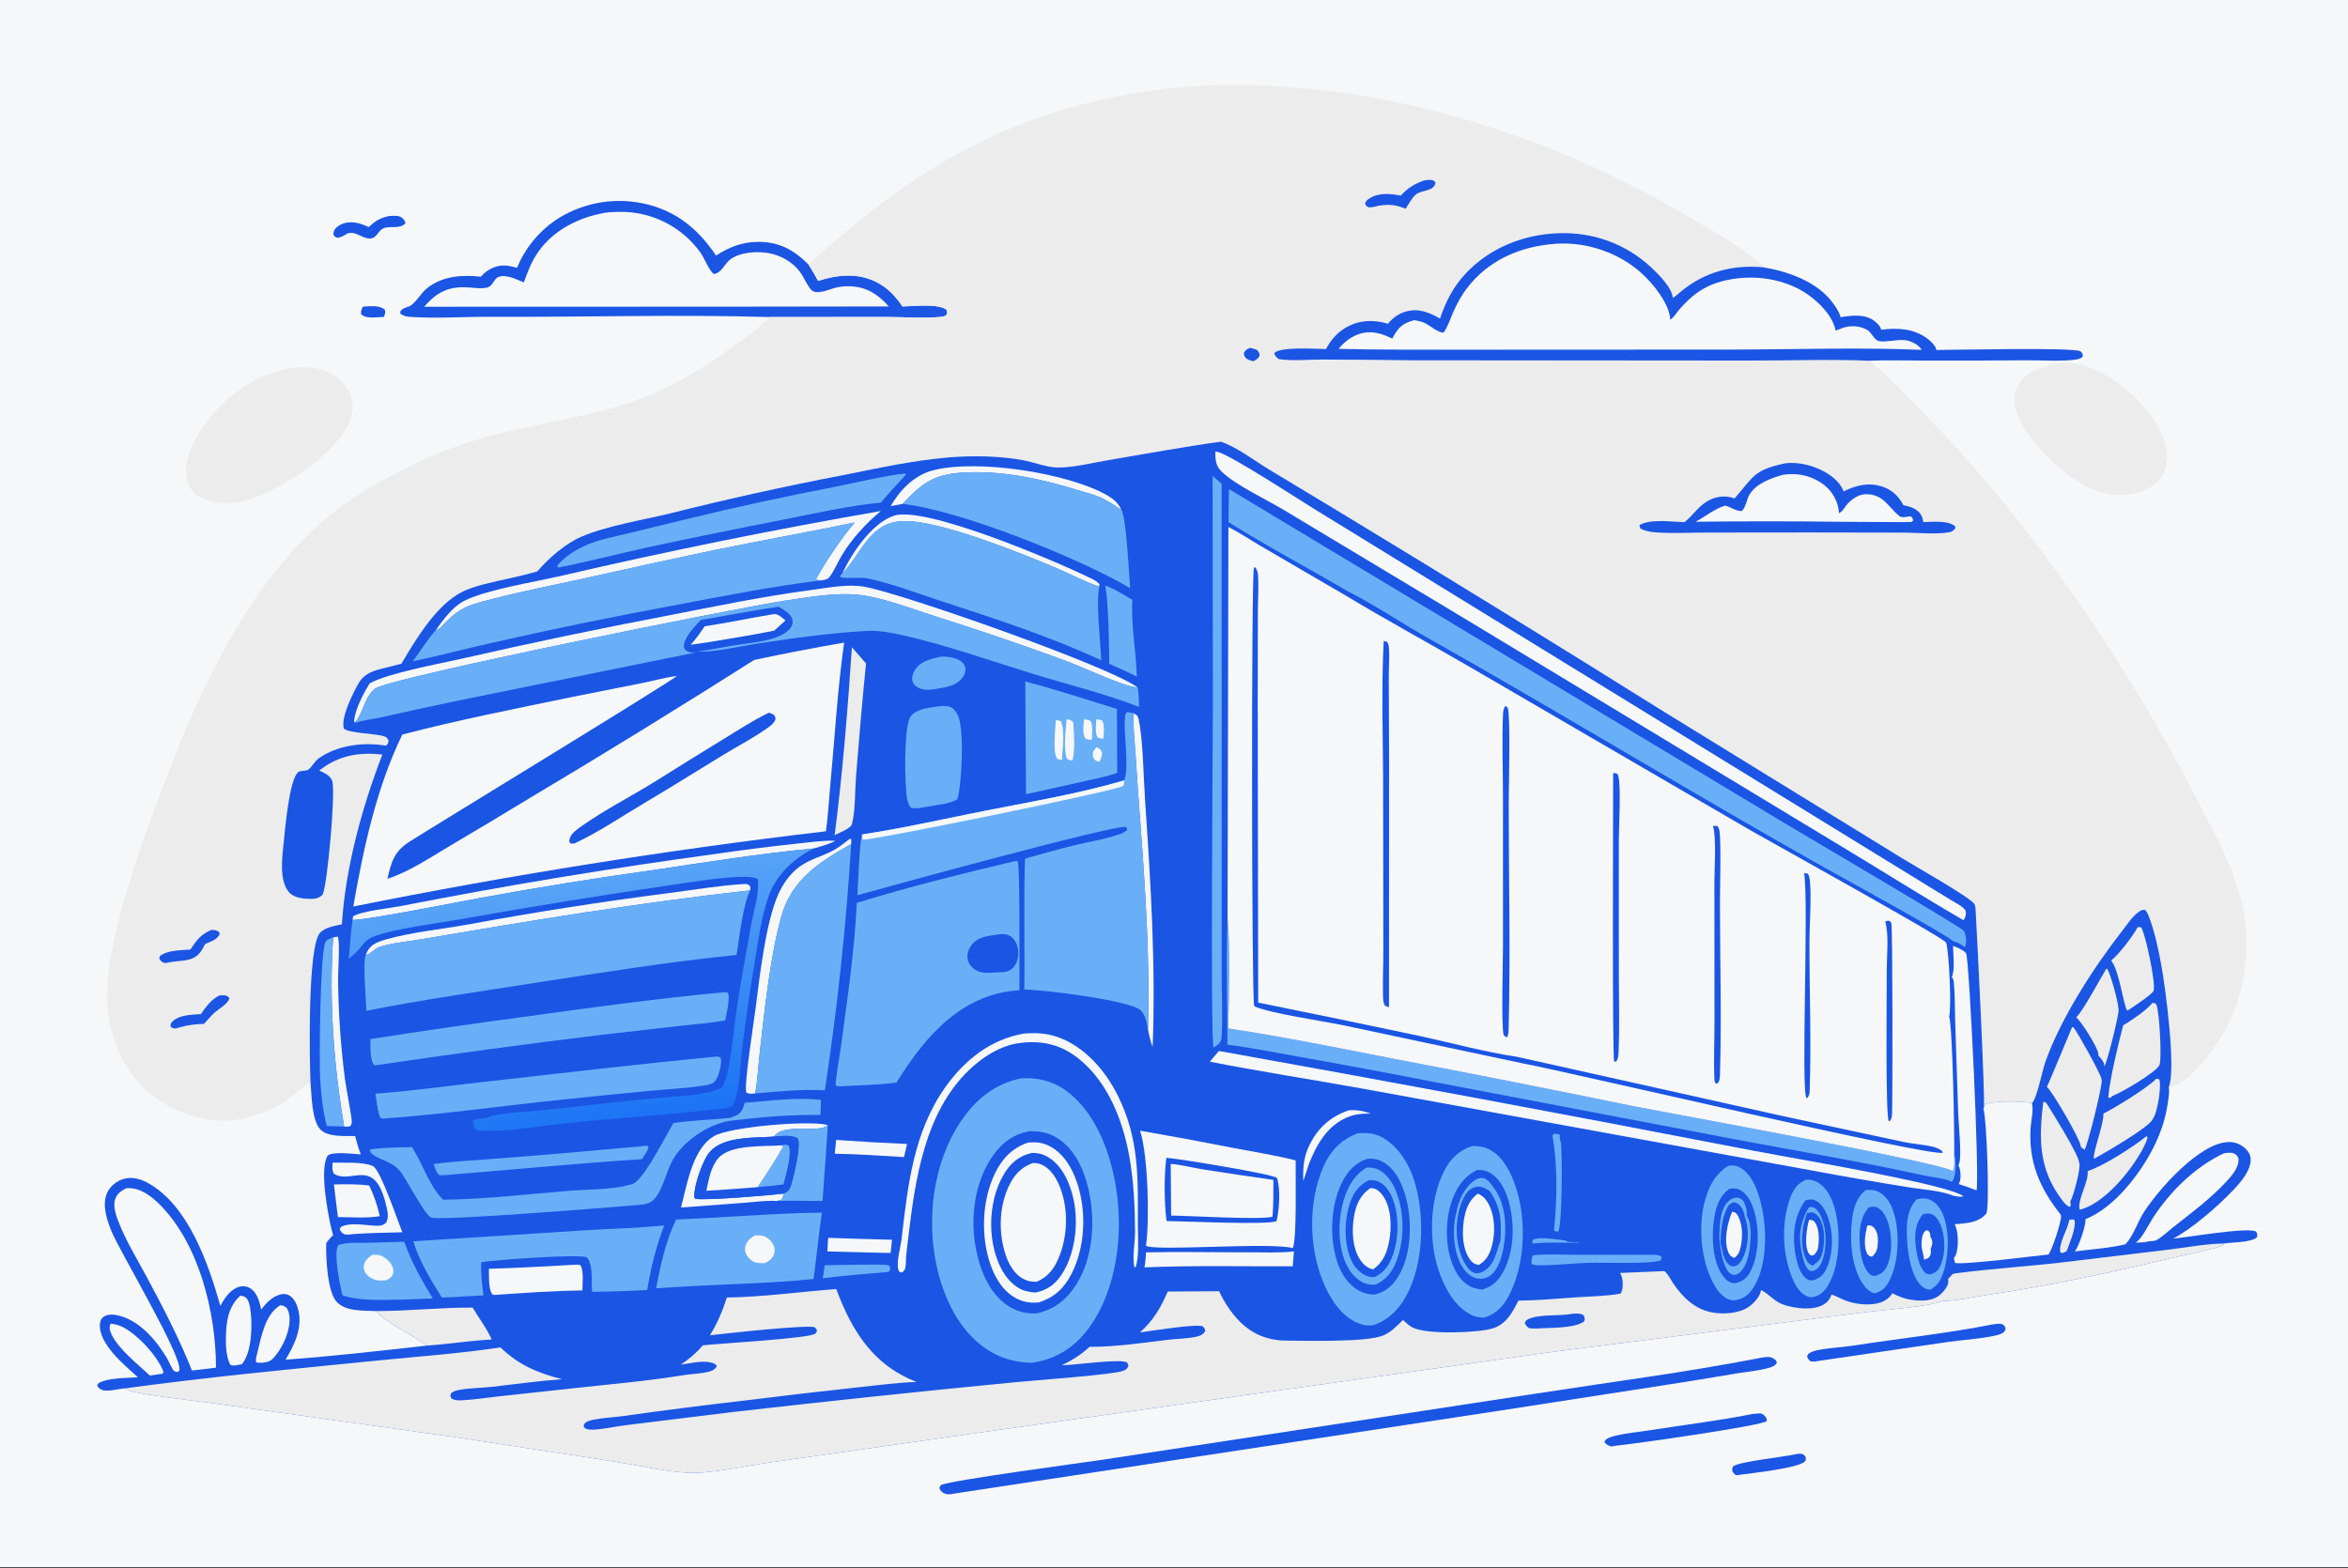 <?xml version="1.0" encoding="UTF-8"?> <svg xmlns="http://www.w3.org/2000/svg" xmlns:xlink="http://www.w3.org/1999/xlink" width="500" height="334"><rect width="100%" height="100%" fill="#333333" stroke="none"/><path fill="#F6F7F8" transform="scale(0.326 0.326)" d="M0 0L1534.69 0C1535.54 1.344 1535.84 2.508 1535.91 4.092C1536.57 18.507 1536 33.162 1536 47.604L1536.01 132.471L1536.01 391.421L1536.01 865.91L1536 981.169C1536 989.131 1537.19 1015.2 1535.79 1021.39C1535.57 1022.35 1535.21 1023.17 1534.69 1024L0 1024L0 0Z"></path><path fill="#1A55E4" transform="scale(0.326 0.326)" d="M237.088 200.34C241.869 200.218 247.664 199.126 251.448 202.452C251.822 204.611 251.534 205.082 250.78 207.071C246.125 207.099 239.566 208.649 235.902 205.384C235.666 203.085 236.095 202.473 237.088 200.34Z"></path><path fill="#1A55E4" transform="scale(0.326 0.326)" d="M1173.5 950.106C1174.47 949.967 1175.46 949.805 1176.45 949.912C1178.23 950.106 1178.39 950.753 1179.48 952.039C1179.57 953.184 1179.87 953.698 1179.17 954.673C1175.85 959.254 1143.48 962.623 1136.42 963.64C1135.98 963.757 1135.41 963.939 1134.96 963.915C1133.09 963.815 1132.72 962.872 1131.7 961.568C1131.45 959.806 1131.32 959.635 1132.2 957.996C1137.17 954.864 1165.66 951.921 1173.5 950.106Z"></path><path fill="#1A55E4" transform="scale(0.326 0.326)" d="M254.126 141.167C256.47 141.081 260.269 140.58 262.226 142.054C263.773 143.219 264.464 144.061 264.845 145.91C260.865 150.071 254.865 147.179 250.349 149.223C246.792 150.833 246.23 155.727 241.614 155.825C236.561 155.933 233.15 151.168 227.496 152.396C227.329 152.432 227.165 152.477 226.999 152.518C224.921 153.82 223.185 154.855 220.747 155.402C218.777 154.87 218.84 154.964 217.76 153.243C217.828 152.461 217.866 151.648 218.16 150.907C219.034 148.701 221.622 147.017 223.743 146.217C229.671 143.984 235.376 145.871 240.827 148.372C245.313 144.249 248.167 142.431 254.126 141.167Z"></path><path fill="#1A55E4" transform="scale(0.326 0.326)" d="M1145.02 923.848L1149.99 923.47C1151.14 923.878 1151.99 924.259 1152.78 925.232C1153.84 926.542 1154.22 926.902 1154.05 928.549C1151.27 931.555 1066.03 943.728 1055.42 944.619C1054.48 945 1053.27 945.007 1052.26 945.129C1050.25 944.23 1049.32 944.059 1048.04 942.217C1048.22 941.805 1048.32 941.502 1048.59 941.122C1049.85 939.302 1054.37 938.289 1056.45 937.815C1063.24 936.272 1070.36 935.693 1077.25 934.604C1099.72 931.049 1122.77 928.346 1145.02 923.848Z"></path><path fill="#1A55E4" transform="scale(0.326 0.326)" d="M1301.84 865.335C1303.48 865.14 1305.33 864.787 1306.97 865.03C1308.83 865.306 1308.92 865.94 1309.91 867.342C1309.94 868.353 1310.15 868.817 1309.56 869.693C1308.23 871.639 1304.87 872.358 1302.68 872.823C1292.51 874.977 1281.55 875.467 1271.23 877.02L1187.16 889.344C1185.61 889.74 1184.38 889.706 1182.79 889.586C1181.33 888.4 1181.07 888.055 1180.37 886.318L1181.26 884.569C1183.29 883.166 1185.36 882.57 1187.75 882.1C1195.22 880.63 1202.99 880.385 1210.52 879.224C1240.81 874.551 1271.81 871.292 1301.84 865.335Z"></path><path fill="#1A55E4" transform="scale(0.326 0.326)" d="M1150.72 887.088Q1152.03 886.885 1153.35 886.734C1156.45 886.391 1157.64 886.938 1160.09 888.879C1160.37 889.66 1160.88 890.205 1160.37 890.976C1159.1 892.925 1155.74 893.755 1153.56 894.278C1147.02 895.849 1140.04 896.453 1133.39 897.563Q1111.1 901.381 1088.75 904.829L980.172 921.638L623.442 975.898C621.431 976.273 619.242 976.757 617.269 975.957C615.442 975.217 614.324 974.16 613.612 972.332C613.546 972.163 614.409 970.628 614.512 970.429C619.765 967.326 706.872 955.83 720.45 953.766L1003.49 910.553C1052.48 902.96 1102.08 896.623 1150.72 887.088Z"></path><path fill="#ECECEC" transform="scale(0.326 0.326)" d="M1342.85 237.432Q1343.86 237.269 1344.87 237.166C1360.49 235.606 1376.88 244.379 1388.53 254.166C1400.57 264.284 1414.27 280.262 1415.45 296.448C1415.9 302.705 1414.35 309.089 1410.13 313.862C1404.25 320.526 1394.36 323.115 1385.81 323.551C1377.92 323.792 1370.3 321.512 1363.28 318.014C1346.26 309.53 1323.21 287.381 1317.26 269.105C1315.41 263.454 1315.24 257.335 1318.08 251.973C1323.09 242.52 1333.38 240.271 1342.85 237.432Z"></path><path fill="#ECECEC" transform="scale(0.326 0.326)" d="M190.93 240.256C198.9 239.374 207.781 240.03 215.128 243.453C221.495 246.419 226.801 252.053 229.138 258.716C231.396 265.156 230.353 271.683 227.323 277.678C216.455 299.176 183.631 319.715 161.114 326.895C160.685 326.995 160.257 327.094 159.826 327.183C150.087 329.214 138.147 330.064 129.443 324.222C125.211 321.382 122.712 316.947 121.844 311.979C119.806 300.318 126.264 288.13 132.759 278.885C146.865 258.806 166.516 244.467 190.93 240.256Z"></path><path fill="#1A55E4" transform="scale(0.326 0.326)" d="M337.715 174.998Q338.669 172.672 339.787 170.421Q340.905 168.17 342.182 166.005Q343.458 163.84 344.887 161.772Q346.316 159.704 347.889 157.744Q349.463 155.784 351.173 153.942Q352.883 152.1 354.72 150.386Q356.558 148.671 358.514 147.093Q360.47 145.515 362.534 144.081Q364.079 143.044 365.673 142.085Q367.268 141.126 368.907 140.247Q370.547 139.368 372.228 138.571Q373.909 137.773 375.627 137.06Q377.345 136.347 379.097 135.719Q380.848 135.091 382.628 134.55Q384.408 134.01 386.213 133.557Q388.018 133.105 389.842 132.743Q391.667 132.38 393.507 132.108Q395.348 131.835 397.199 131.654Q399.051 131.473 400.909 131.384Q402.767 131.294 404.628 131.296Q406.488 131.298 408.346 131.392Q410.204 131.486 412.055 131.672Q413.907 131.857 415.746 132.134Q417.586 132.41 419.41 132.777C440.816 137.067 455.856 149.223 467.725 166.999C476.347 161.38 485.025 158.05 495.437 158.033C509.085 158.011 518.682 163.418 528.141 172.853C530.314 176.373 532.467 179.877 534.404 183.534C547.422 179.407 560.604 178.054 573.14 184.637C580.187 188.338 585.072 193.771 589.516 200.25C596.601 200.161 612.238 198.132 618.113 202.246C618.956 204.052 618.908 203.924 618.263 205.818C617.323 206.442 616.607 206.842 615.463 206.964C603.776 208.218 590.792 207.108 578.993 207.109L502.884 207.171C442.468 205.364 381.851 207.295 321.406 206.979C304.199 206.889 286.45 208.15 269.338 207.141C266.62 206.981 263.522 206.772 261.466 204.826L261.635 203.172C263.252 201.337 264.591 201.149 266.811 200.371C271.072 198.878 274.921 191.495 278.876 188.354C289.074 180.255 301.766 179.454 314.175 180.809Q315.431 179.265 316.966 177.997Q318.501 176.729 320.254 175.787C326.255 172.557 331.376 173.15 337.715 174.998Z"></path><path fill="#F6F7F8" transform="scale(0.326 0.326)" d="M395.342 139.006C398.4 138.586 401.674 138.442 404.767 138.43Q405.724 138.417 406.681 138.432Q407.637 138.448 408.593 138.492Q409.549 138.537 410.503 138.609Q411.457 138.682 412.409 138.784Q413.36 138.885 414.308 139.015Q415.256 139.145 416.2 139.303Q417.144 139.461 418.082 139.647Q419.021 139.834 419.953 140.048Q420.886 140.262 421.812 140.504Q422.737 140.747 423.655 141.016Q424.573 141.286 425.483 141.583Q426.393 141.881 427.293 142.205Q428.193 142.529 429.083 142.88Q429.973 143.231 430.853 143.609Q431.732 143.987 432.6 144.39Q433.467 144.794 434.322 145.224Q435.177 145.653 436.019 146.108Q436.861 146.563 437.689 147.043Q438.517 147.523 439.33 148.028Q440.143 148.532 440.941 149.061Q441.738 149.59 442.52 150.142Q443.301 150.694 444.066 151.27Q444.83 151.845 445.577 152.443Q446.324 153.041 447.053 153.662Q447.782 154.282 448.492 154.924Q449.202 155.565 449.892 156.228Q450.582 156.891 451.253 157.574Q451.923 158.257 452.572 158.96Q453.222 159.663 453.85 160.385Q454.478 161.107 455.084 161.847Q455.691 162.588 456.274 163.346Q456.858 164.105 457.419 164.88C460.497 169.203 462.386 175.329 466.065 178.985C471.189 178.749 473.137 172.49 476.902 169.612C482.901 165.025 492.587 164.249 499.835 165.08C509.377 166.174 518.717 171.308 523.853 179.598C525.782 182.71 527.427 186.597 529.865 189.302C533.426 193.255 542.094 188.753 546.516 187.81Q548.954 187.299 551.439 187.122Q553.923 186.945 556.409 187.105C566.67 187.758 573.938 192.74 580.575 200.231L476.438 200.369L277.068 200.435C285.798 190.289 293.817 186.778 307.023 187.867C310.452 188.15 314.731 188.756 318.107 187.906C322.294 186.852 322.34 182.109 325.793 180.891C330.831 179.115 337.521 182.624 342.147 184.533C344.707 177.468 347.251 170.747 351.617 164.542C361.784 150.088 378.282 141.957 395.342 139.006Z"></path><path fill="#ECECEC" transform="scale(0.326 0.326)" d="M528.141 172.853C586.685 119.262 642.954 81.886 721.763 64.719Q728.262 63.284 734.806 62.07Q741.349 60.856 747.93 59.865Q754.511 58.873 761.122 58.105Q767.733 57.337 774.366 56.793Q780.999 56.25 787.647 55.931Q794.294 55.612 800.949 55.519Q807.604 55.426 814.257 55.558Q820.911 55.69 827.557 56.048C924.242 60.343 1019.38 92.495 1102.48 141.299C1119.21 151.125 1136.48 160.71 1151.4 173.2L1151.83 174.652C1168.33 177.469 1187.41 184.163 1197.54 198.383C1199.42 201.024 1201.59 204.056 1202.24 207.294C1209.21 206.136 1217.81 204.979 1223.97 209.428C1226.01 210.897 1228.24 212.959 1228.82 215.481C1239.23 214.042 1250.02 214.616 1258.84 221.143C1260.88 222.657 1264.17 225.647 1264.73 228.218C1264.76 228.368 1264.76 228.523 1264.77 228.676C1277.4 228.674 1353.97 226.846 1359.03 229.55C1360.21 231.001 1360.55 231.052 1360.49 232.996C1358.92 234.516 1357.01 234.833 1354.91 235.071C1344.62 236.242 1333.39 235.293 1322.99 235.398Q1289.61 235.712 1256.22 235.596C1244.49 235.592 1232.59 235.172 1220.88 235.71C1232.99 244.691 1243.68 257.005 1254.3 267.707C1326.36 340.352 1390.18 434.766 1436.79 525.689C1448.4 548.34 1462.26 573.26 1466.08 598.696C1470.63 628.976 1463.72 661.22 1445.33 685.9C1439.33 693.956 1427.38 709.089 1417.14 710.42C1416.98 710.441 1416.82 710.446 1416.65 710.458C1421.6 699.045 1414.52 645.376 1411.75 630.413C1409.79 619.809 1407.39 608.242 1403.43 598.216C1402.91 596.889 1402.25 595.716 1401.34 594.61C1399.36 594.303 1398.79 594.643 1397.1 595.798C1392.88 598.69 1389.19 604.45 1386.07 608.442C1367.69 631.962 1345.6 666.162 1335.85 694.471C1334.09 699.604 1330.39 718.103 1327.28 720.834C1322.22 719.218 1301.74 719.402 1297.11 721.302C1296.48 722.408 1295.99 723.38 1295.59 724.594C1295.68 724.342 1295.8 724.097 1295.88 723.838C1296.96 720.289 1291.23 606.331 1290.42 593.445C1290.35 592.284 1290.08 591.541 1289.6 590.5C1285.33 585.378 1251.36 566.271 1242.57 560.84L1086.44 464.749Q981.804 399.296 876.267 335.302L828.733 306.639C819.057 300.736 808.157 292.298 797.567 288.6C773.038 291.917 748.617 296.526 724.202 300.613C713.576 302.392 701.711 305.509 691.024 305.487C683.791 305.472 675.246 301.949 668.022 300.649C652.692 297.889 635.532 297.572 620.019 298.852C596.861 300.763 573.463 305.908 550.691 310.458Q493.722 321.376 437.468 335.523C419.326 339.916 396.15 343.58 379.459 350.822C369.218 355.265 358.24 364.847 351.029 373.319C339.722 376.715 327.95 378.719 316.507 381.658C310.176 383.284 303.984 385.188 298.408 388.706C283.295 398.242 271.111 418.599 262.177 433.692Q255.274 435.392 248.391 437.169C242.163 438.84 237.403 440.839 234.109 446.664C230.377 453.261 222.582 468.689 224.579 476.016C227.108 478.945 245.371 479.406 250.307 480.911C252.406 481.551 252.751 481.954 253.828 483.823C253.466 485.727 253.577 485.901 252.035 487.226C237.609 484.75 220.488 486.829 208.252 495.446C205.503 497.381 203.605 501.468 201.202 502.973C199.583 503.986 196.348 503.214 194.674 504.63C188.918 509.498 186.145 542.251 185.341 550.227C184.389 559.671 182.032 575.408 188.881 583.11C192.092 586.72 198.348 587.319 202.913 587.344C206.233 587.362 208.397 586.862 210.807 584.501C213.857 577.768 219.395 517.135 217.006 510.289C215.685 506.504 211.866 505.114 208.552 503.49L209.107 503.053C221.269 493.582 234.749 491.283 249.753 493.079C236.486 527.349 225.594 567.166 223.328 603.966C218.692 604.97 212.646 605.828 209.163 609.354C200.826 617.794 202.167 692.489 202.814 707.013C197.359 710.235 192.629 714.942 187.459 718.641C176.255 726.657 159.904 732.255 146.264 732.302C126.675 732.368 106.396 723.44 92.627 709.477C76.879 693.508 69.525 670.679 69.889 648.543C70.567 607.283 97.728 536.142 113.062 496.908C135.317 439.966 167.468 376.064 215.357 336.78C229.361 325.292 245.103 316.247 261.146 307.947Q269.404 303.599 277.928 299.798Q286.451 295.996 295.204 292.757Q303.956 289.518 312.901 286.855Q321.845 284.191 330.944 282.115C389.581 268.811 419.6 267.788 471.326 231.742C482.305 224.091 493.251 216.515 502.884 207.171L578.993 207.109C590.792 207.108 603.776 208.218 615.463 206.964C616.607 206.842 617.323 206.442 618.263 205.818C618.908 203.924 618.956 204.052 618.113 202.246C612.238 198.132 596.601 200.161 589.516 200.25C585.072 193.771 580.187 188.338 573.14 184.637C560.604 178.054 547.422 179.407 534.404 183.534C532.467 179.877 530.314 176.373 528.141 172.853Z"></path><path fill="#1A55E4" transform="scale(0.326 0.326)" d="M816.344 227.336C818.097 227.54 819.46 227.949 821.075 228.658C822.382 230.244 822.711 230.348 822.774 232.481C821.54 234.587 820.867 234.851 818.701 236.064C817.395 235.707 815.678 235.266 814.552 234.526C812.985 233.495 812.747 232.437 812.466 230.711C813.513 228.744 814.34 228.252 816.344 227.336Z"></path><path fill="#1A55E4" transform="scale(0.326 0.326)" d="M143.227 650.484C144.228 650.395 145.287 650.263 146.29 650.324C148.132 650.436 148.629 650.747 149.795 652.111C149.157 656.038 142.537 659.326 139.812 661.939C137.511 664.145 135.413 666.704 133.218 669.03C127.617 669.079 122.595 669.841 117.18 671.291C116.176 671.652 115.173 672.047 114.089 671.985C112.457 671.89 112.352 671.621 111.297 670.491C111.512 669.281 111.481 668.744 112.307 667.831C116.671 663.004 125.179 663.072 131.166 662.614C134.753 657.701 137.669 653.328 143.227 650.484Z"></path><path fill="#1A55E4" transform="scale(0.326 0.326)" d="M137.975 607.637C138.632 607.588 138.813 607.547 139.555 607.648C141.422 607.903 142.496 608.196 143.548 609.707C143.424 610.276 143.422 610.486 143.178 610.975C141.65 614.036 136.984 615.558 134.046 616.75C133.205 618.319 132.362 619.901 131.401 621.401C126.501 629.047 117.582 627.119 109.873 628.939L108.963 629.159L107.25 629.191C105.489 628.424 104.945 627.862 103.992 626.207L104.498 624.671C109.332 620.797 118.324 620.888 124.364 620.451C128.368 614.314 131.06 610.653 137.975 607.637Z"></path><path fill="#1A55E4" transform="scale(0.326 0.326)" d="M930.458 117.834C932.002 117.658 933.791 117.324 935.32 117.662C936.876 118.006 936.96 118.224 937.716 119.589C936.239 125.42 928.649 123.826 924.702 127.225C922.186 129.391 920.066 133.61 918.183 136.393C911.761 133.793 907.465 133.304 900.577 134.41C898.439 135.008 896.535 135.465 894.308 135.501C892.635 134.676 892.279 134.821 891.652 132.988C892.206 131.442 892.947 130.689 894.322 129.776C900.414 125.732 908.219 126.547 915.005 127.784C919.807 122.644 923.82 120.212 930.458 117.834Z"></path><path fill="#1A55E4" transform="scale(0.326 0.326)" d="M1166.28 302.698C1173.82 301.866 1181.65 303.526 1188.54 306.623C1194.91 309.494 1201.72 314.265 1204.26 321.083C1212.53 317.005 1220.54 315.026 1229.6 317.974C1235.85 320.008 1240.35 324.329 1243.31 330.101C1246.68 330.795 1249.71 331.54 1252.47 333.726C1254.88 335.629 1256.02 338.157 1256.29 341.16C1262.16 341.003 1272.67 339.819 1277.26 344.021L1277.06 345.545C1275.66 346.757 1275.08 347.46 1273.22 347.781C1264.33 349.311 1253.07 348.053 1243.93 348.013L1181.81 347.906L1115 347.974C1103.75 347.98 1091.89 348.732 1080.69 347.762C1077.32 347.47 1074.22 346.772 1071.2 345.214L1071.5 345.172L1070.86 343.209C1077.67 338.814 1092.36 340.955 1100.35 341.209C1106.38 336.329 1109.85 329.841 1117.4 326.36C1122.34 324.084 1127.97 323.782 1133.04 325.682C1145.87 310.941 1145.55 307.136 1166.28 302.698Z"></path><path fill="#F6F7F8" transform="scale(0.326 0.326)" d="M1164.71 310.199Q1167.92 309.774 1171.16 309.802C1179.46 309.807 1188.37 313.313 1194.2 319.262C1198.1 323.238 1201.22 329.766 1201.21 335.371C1204.23 333.71 1205.23 330.674 1207.63 328.374C1210.98 325.153 1214.94 322.694 1219.77 322.924C1230.67 323.442 1233.52 331.381 1240.75 337.27C1242.37 338.586 1245.98 337.492 1248.03 337.357C1249.44 338.348 1249.3 338.467 1249.7 340.175C1249.25 340.48 1248.86 340.887 1248.36 341.091C1247.81 341.315 1207.73 340.901 1202.81 340.939Q1155.19 340.361 1107.57 340.905C1114.4 337.293 1119.16 332.882 1126.85 330.348C1130.54 331.298 1133.88 334.027 1137.75 333.889C1140.32 331.649 1140.9 326.541 1142.58 323.517C1146.78 315.973 1156.96 312.409 1164.71 310.199Z"></path><path fill="#1A55E4" transform="scale(0.326 0.326)" d="M940.638 208.172C944.316 197.215 949.073 187.783 956.983 179.187C972.737 162.067 994.861 153.278 1017.82 152.403C1040.51 151.538 1061.96 159.226 1078.62 174.771C1083.17 179.017 1092.41 188.134 1092.64 194.649C1094.55 193.678 1096.07 192.106 1097.71 190.735C1113.37 177.669 1131.7 172.829 1151.83 174.652C1168.33 177.469 1187.41 184.163 1197.54 198.383C1199.42 201.024 1201.59 204.056 1202.24 207.294C1209.21 206.136 1217.81 204.979 1223.97 209.428C1226.01 210.897 1228.24 212.959 1228.82 215.481C1239.23 214.042 1250.02 214.616 1258.84 221.143C1260.88 222.657 1264.17 225.647 1264.73 228.218C1264.76 228.368 1264.76 228.523 1264.77 228.676C1277.4 228.674 1353.97 226.846 1359.03 229.55C1360.21 231.001 1360.55 231.052 1360.49 232.996C1358.92 234.516 1357.01 234.833 1354.91 235.071C1344.62 236.242 1333.39 235.293 1322.99 235.398Q1289.61 235.712 1256.22 235.596C1244.49 235.592 1232.59 235.172 1220.88 235.71C1194.74 234.559 1168.1 235.692 1141.9 235.588L923.208 235.403Q893.411 235.004 863.612 234.929C854.552 234.895 844.348 235.957 835.461 234.675C833.727 233.387 833.237 233.148 832.377 231.094L832.707 230.417C837.268 226.435 859.506 228.028 866.163 228.079C869.384 222.001 873.689 217.017 879.782 213.687C888.541 208.901 897.262 208.866 906.648 211.514C909.787 207.608 913.699 204.855 918.545 203.515C926.657 201.272 933.686 204.154 940.638 208.172Z"></path><path fill="#F6F7F8" transform="scale(0.326 0.326)" d="M1015.31 159.355Q1016.32 159.255 1017.34 159.201C1037.09 158.15 1057.79 165.338 1072.44 178.637C1079.67 185.198 1090.59 198.452 1091.04 208.893C1093.45 207.376 1095.11 204.332 1096.98 202.18C1106.14 191.637 1114.98 185.639 1128.92 182.826C1146.11 179.356 1165.55 182.065 1180.25 191.991C1188.02 197.239 1197.16 206.374 1199.04 215.933C1200.98 215.496 1202.82 214.422 1204.77 213.909C1209.99 212.545 1215.29 212.953 1219.97 215.749C1222.64 217.477 1223.74 221.167 1226.44 222.519C1230.18 224.399 1240.55 221.067 1246.15 222.55C1249.54 223.446 1253.47 225.51 1255.27 228.604C1215.23 226.926 1174.65 228.284 1134.56 228.416L949.889 228.502C924.744 228.401 899.533 228.648 874.398 227.948C877.829 223.67 882.232 220.183 887.451 218.363C895.463 215.57 902.135 217.695 909.438 221.256L910.027 220.172C913.731 213.426 916.429 211.304 923.745 209.178C926.063 209.626 928.702 210.105 930.851 211.129C934.208 212.728 939.306 217.482 942.97 217.28C945.581 213.739 947.033 209.195 948.751 205.158C951.922 197.708 955.675 191.077 960.999 184.931C974.994 168.772 994.368 160.986 1015.31 159.355Z"></path><path fill="#1A55E4" transform="scale(0.326 0.326)" d="M351.029 373.319C358.24 364.847 369.218 355.265 379.459 350.822C396.15 343.58 419.326 339.916 437.468 335.523Q493.722 321.376 550.691 310.458C573.463 305.908 596.861 300.763 620.019 298.852C635.532 297.572 652.692 297.889 668.022 300.649C675.246 301.949 683.791 305.472 691.024 305.487C701.711 305.509 713.576 302.392 724.202 300.613C748.617 296.526 773.038 291.917 797.567 288.6C808.157 292.298 819.057 300.736 828.733 306.639L876.267 335.302Q981.804 399.296 1086.44 464.749L1242.57 560.84C1251.36 566.271 1285.33 585.378 1289.6 590.5C1290.08 591.541 1290.35 592.284 1290.42 593.445C1291.23 606.331 1296.96 720.289 1295.88 723.838C1295.8 724.097 1295.68 724.342 1295.59 724.594C1295.99 723.38 1296.48 722.408 1297.11 721.302C1301.74 719.402 1322.22 719.218 1327.28 720.834C1330.39 718.103 1334.09 699.604 1335.85 694.471C1345.6 666.162 1367.69 631.962 1386.07 608.442C1389.19 604.45 1392.88 598.69 1397.1 595.798C1398.79 594.643 1399.36 594.303 1401.34 594.61C1402.25 595.716 1402.91 596.889 1403.43 598.216C1407.39 608.242 1409.79 619.809 1411.75 630.413C1414.52 645.376 1421.6 699.045 1416.65 710.458C1417.26 713.511 1416.58 716.679 1416.17 719.734C1414.01 735.782 1407.82 749.678 1398.9 763.049C1390.2 776.074 1377.14 790.625 1362.31 796.594C1362.51 800.825 1357.96 814.461 1355.29 817.688C1366 816.265 1377.87 815.578 1388.31 813.03C1388.42 812.926 1388.52 812.825 1388.62 812.719C1393.59 807.419 1396.26 798.513 1400.29 792.231C1409.93 777.218 1436.44 747.108 1455.33 746.219C1459.59 746.018 1463.42 747.46 1466.55 750.317C1468.5 752.104 1469.94 754.264 1470.13 756.977C1470.66 764.55 1463.62 772.505 1458.8 777.601C1448.91 788.042 1432.09 802.743 1419.56 809.282C1428.21 808.675 1468.59 801.534 1473.76 804.752C1474.66 806.546 1474.65 806.541 1474.22 808.5C1470.06 811.999 1458.48 811.581 1452.76 812.513C1452.52 812.909 1452.42 813.446 1452.03 813.701C1449.56 815.329 1425.59 820.349 1420.51 821.559C1379.86 831.237 1339.44 840.077 1298.09 846.085C1288.68 847.451 1278.2 850.067 1268.79 850.051C1260.28 853.905 1229.68 855.891 1218.75 857.359L1014.99 883.208L633.016 937.021L504.512 955.338C489.232 957.429 468.44 962.118 453.701 962.368C439.441 962.61 416.756 957.418 401.779 955.064L297.001 938.998L139.112 916.876C129.276 915.486 91.49 911.376 84.189 908.5C83.257 908.133 82.427 907.671 81.554 907.184C77.694 907.364 70.172 909.596 66.739 908.192C64.924 907.451 64.279 906.88 63.441 905.166L64.342 903.769C70.654 900.122 82.891 900.494 90.056 899.919C82.585 893.05 73.824 885.878 68.631 877.026C66.422 873.259 64.263 867.672 65.607 863.314C66.104 861.702 67.089 860.53 68.622 859.812C71.749 858.348 75.888 859.085 79.092 860.027C92.029 863.831 102.786 876.558 109.316 887.906C110.191 889.425 112.598 895.147 113.938 895.986C114.432 896.295 115.043 896.351 115.596 896.533L117.148 895.721C119.794 886.903 78.493 818.403 72.775 804.37C69.757 796.964 66.457 787.06 70.034 779.272C71.923 775.162 75.946 771.882 80.211 770.477C85.797 768.636 91.522 770.159 96.518 772.904C123.125 787.519 136.191 825.893 143.946 853.314C146.598 848.27 150.269 842.722 155.974 840.874C158.279 840.127 160.794 840.298 162.924 841.477C168.175 844.383 169.331 850.371 170.66 855.685C173.821 851.373 177.93 847.025 183.37 845.756C185.444 845.273 187.565 845.488 189.365 846.677C192.423 848.697 194.1 852.718 194.914 856.172C197.639 867.746 192.334 878.768 186.518 888.416C217.375 886.202 248.361 882.613 279.111 879.194C268.384 871.661 254.573 865.705 245.273 856.635C237.168 856.263 225.744 857.049 219.815 850.499C213.802 843.856 212.773 821.033 213.117 812.228C214.437 810.276 215.98 808.67 217.603 806.977Q216.935 804.915 216.45 802.803C214.128 792.73 208.574 763.929 214 755.123C217.421 752.162 230.86 754.054 235.695 754.282C234.108 750.356 233.026 746.414 231.987 742.313C225.37 742.161 215.223 743.118 209.849 738.54C203.458 733.096 203.6 714.977 202.814 707.013C202.167 692.489 200.826 617.794 209.163 609.354C212.646 605.828 218.692 604.97 223.328 603.966C225.594 567.166 236.486 527.349 249.753 493.079C234.749 491.283 221.269 493.582 209.107 503.053L208.552 503.49C211.866 505.114 215.685 506.504 217.006 510.289C219.395 517.135 213.857 577.768 210.807 584.501C208.397 586.862 206.233 587.362 202.913 587.344C198.348 587.319 192.092 586.72 188.881 583.11C182.032 575.408 184.389 559.671 185.341 550.227C186.145 542.251 188.918 509.498 194.674 504.63C196.348 503.214 199.583 503.986 201.202 502.973C203.605 501.468 205.503 497.381 208.252 495.446C220.488 486.829 237.609 484.75 252.035 487.226C253.577 485.901 253.466 485.727 253.828 483.823C252.751 481.954 252.406 481.551 250.307 480.911C245.371 479.406 227.108 478.945 224.579 476.016C222.582 468.689 230.377 453.261 234.109 446.664C237.403 440.839 242.163 438.84 248.391 437.169Q255.274 435.392 262.177 433.692C271.111 418.599 283.295 398.242 298.408 388.706C303.984 385.188 310.176 383.284 316.507 381.658C327.95 378.719 339.722 376.715 351.029 373.319Z"></path><path fill="#69AFF8" transform="scale(0.326 0.326)" d="M1000.97 812.518C1000.91 811.56 1001.06 810.985 1001.29 810.067C1006.15 807.68 1017.13 810.042 1022.47 810.535C1022.66 810.655 1022.86 810.782 1023.06 810.894C1024.82 811.88 1028.5 811.588 1030.55 811.676L1029.53 812.279L1032.23 811.885C1021.88 812.245 1011.26 811.475 1000.97 812.518Z"></path><path fill="#ECECEC" transform="scale(0.326 0.326)" d="M1351.64 797.067C1353.14 796.855 1353.87 796.435 1355.15 797.292C1356.04 803.269 1351.89 811.816 1349.99 817.498L1347.92 818.519C1347.01 818.802 1346.79 818.601 1345.9 818.36C1344.45 812.412 1350.79 803.362 1351.64 797.067Z"></path><path fill="#69AFF8" transform="scale(0.326 0.326)" d="M1014.05 741.833L1015.37 740.675L1018.85 741.286C1018.91 743.017 1018.69 744.729 1019.59 746.234C1020.61 754.659 1020.37 798.928 1018.06 804.544L1016.15 804.757C1015.26 803.921 1015.06 804.173 1015.18 802.882C1017.12 783.423 1017.5 761.869 1014.18 742.568L1014.05 741.833Z"></path><path fill="#F6F7F8" transform="scale(0.326 0.326)" d="M880.982 725.513C886.384 725.041 890.362 725.862 895.486 727.618C889.803 727.64 884.985 727.901 879.711 730.192C866.573 735.897 859.716 748.398 854.787 761.121Q853.152 766.453 851.304 771.715C851.043 762.863 851.499 755.833 855.566 747.749C861.128 736.696 869.315 729.468 880.982 725.513Z"></path><path fill="#69AFF8" transform="scale(0.326 0.326)" d="M538.71 826.698C544.179 826.678 577.787 825.771 580.199 826.702C580.724 826.905 581.015 827.477 581.424 827.865C581.511 829.658 581.587 829.645 580.49 831.049L577.316 831.354C564.028 832.529 550.674 833.49 537.449 835.236C537.966 832.404 538.325 829.55 538.71 826.698Z"></path><path fill="#F6F7F8" transform="scale(0.326 0.326)" d="M540.994 808.813Q561.823 809.56 582.66 810.054L581.806 818.668C568.015 818.544 554.215 817.916 540.421 817.668L540.994 808.813Z"></path><path fill="#F6F7F8" transform="scale(0.326 0.326)" d="M546.149 744.84Q569.309 746.472 592.504 747.479C591.905 750.343 591.161 753.193 590.488 756.041C575.438 755.174 560.345 754.061 545.272 753.846L546.149 744.84Z"></path><path fill="#69AFF8" transform="scale(0.326 0.326)" d="M1084.91 823.58C1077.18 826.139 1047.24 824.809 1037.2 825.144C1026.63 825.497 1015.98 826.797 1005.42 826.728C1003.5 826.715 1001.69 826.843 1000.32 825.428C1000.45 823.703 1000.35 821.647 1001.39 820.217C1010.24 819.254 1019.83 819.864 1028.75 819.859L1079.27 819.861C1081.57 820.03 1083.68 819.678 1085.42 821.248L1084.91 823.58Z"></path><path fill="#F6F7F8" transform="scale(0.326 0.326)" d="M72.138 864.9C74.53 865.13 76.888 865.605 79.094 866.584C88.997 870.985 102.963 885.895 106.825 896.457L106.233 897.607L97.876 898.778C89.91 891.24 77.493 881.674 72.808 871.806C71.617 869.297 71.257 867.559 72.138 864.9Z"></path><path fill="#F6F7F8" transform="scale(0.326 0.326)" d="M183.153 852.811C184.94 853.095 185.815 853.472 187.257 854.574C188.35 856.408 188.862 857.966 189.077 860.099C189.934 868.575 185.267 879.233 180.032 885.696C177.416 888.926 176.07 889.882 171.981 890.346C170.243 890.53 168.927 890.482 167.209 890.145C166.944 887.997 167.658 885.549 168.189 883.464C170.867 872.964 173.123 858.783 183.153 852.811Z"></path><path fill="#F6F7F8" transform="scale(0.326 0.326)" d="M218.119 773.934C225.716 773.766 233.674 773.572 241.2 774.671C244.269 781.156 246.616 787.632 248.031 794.676C239.421 796.1 229.459 795.245 220.7 795.268L218.119 773.934Z"></path><path fill="#F6F7F8" transform="scale(0.326 0.326)" d="M217.617 612.512L220.567 611.966C222.241 613.949 220.805 634.829 220.823 639.522Q221.145 672.479 225.331 705.17C225.943 710.231 229.987 730.44 229.782 733.257C229.714 734.202 229.406 734.894 228.966 735.714C227.484 736.231 226.367 736.231 224.836 736.167C217.948 695.744 214.848 653.427 217.617 612.512Z"></path><path fill="#F6F7F8" transform="scale(0.326 0.326)" d="M217.21 759.691C224.888 759.832 236.427 759.003 243.467 761.837C248.405 763.825 259.889 798.026 262.842 805.187C252.312 805.433 241.772 805.588 231.261 806.311C229.475 806.469 226.567 807.047 224.896 806.383C223.172 805.699 222.598 804.591 221.885 803.011L222.871 801.551C229.118 798.534 238.615 800.661 245.443 800.897C248.203 800.992 250.112 800.864 252.213 798.904C254.008 795.549 253.269 792.145 252.482 788.609C244.947 754.713 229.858 774.348 218.112 766.929C216.767 764.368 217.151 762.554 217.21 759.691Z"></path><path fill="#F6F7F8" transform="scale(0.326 0.326)" d="M503.629 401.589C504.275 401.451 504.916 401.321 505.574 401.25C508.341 400.952 511.031 403.805 513.071 405.42L505.72 412.06C491.428 414.991 476.957 417.207 462.57 419.634L451.173 421.293C454.614 417.499 457.463 413.403 460.366 409.199C474.86 407.072 489.168 403.922 503.629 401.589Z"></path><path fill="#69AFF8" transform="scale(0.326 0.326)" d="M613.631 429.225C617.102 428.556 623.119 429.547 626.267 431.144C628.282 432.165 629.927 433.825 630.472 436.063C631.02 438.315 630.187 440.721 628.856 442.545C624.842 448.044 618.63 448.884 612.409 449.964C608.705 450.584 605.081 451.241 601.411 450.007C599.208 449.267 597.16 447.915 596.281 445.675C595.385 443.39 595.949 440.746 597.101 438.661C600.685 432.173 607.097 430.86 613.631 429.225Z"></path><path fill="#F6F7F8" transform="scale(0.326 0.326)" d="M157.082 846.589C158.237 846.727 159.284 846.949 160.255 847.619C162.27 849.008 162.935 852.156 163.34 854.432C165.087 864.234 164.669 882.446 158.663 890.525C157.819 891.661 157.57 891.488 156.172 891.692C154.341 892.002 152.224 892.688 150.508 891.785C147.028 885.822 147.332 874.762 147.837 867.99C148.45 859.784 150.706 852.016 157.082 846.589Z"></path><path fill="#F6F7F8" transform="scale(0.326 0.326)" d="M550.063 374.979C556.35 361.494 569.185 342.177 583.63 337.053C603.675 329.941 689.605 366.635 711.299 377.285C713.738 378.482 716.487 379.534 718.163 381.748L718.046 383.346C708.466 380.055 698.891 374.944 689.509 370.975C666.662 361.31 613.255 339.821 590.209 340.484C567.977 341.123 563.134 361.197 550.464 374.569C550.332 374.708 550.196 374.843 550.063 374.979Z"></path><path fill="#F6F7F8" transform="scale(0.326 0.326)" d="M581.773 330.719C587.669 320.413 597.014 310.715 608.784 307.501C637.687 299.609 697.806 309.034 723.264 323.649C727.108 325.856 730.482 328.673 732.331 332.812C731.647 332.629 731.829 332.742 731.32 332.404C727.287 329.728 723.311 326.994 718.858 325.037C714.328 323.046 709.314 321.875 704.59 320.417C681.419 313.266 656.805 307.757 632.414 308.616C611.456 309.354 603.561 314.241 589.556 329.272L581.773 330.719Z"></path><path fill="#ECECEC" transform="scale(0.326 0.326)" d="M1402.22 742.306L1402.83 743.502C1401.45 747.619 1399.26 751.658 1397 755.369C1389.3 768.021 1373.32 786.837 1358.53 790.453C1356.54 784.263 1364.65 772.166 1363.64 765.188C1373.74 762.1 1393.71 749.203 1402.22 742.306Z"></path><path fill="#F6F7F8" transform="scale(0.326 0.326)" d="M740.425 466.034C742.49 467.284 743.179 467.339 743.722 469.778C746.65 482.906 746.948 507.742 747.948 522.323C751.632 576.001 755.016 630.296 752.929 684.138C751.44 680.32 750.649 676.486 749.855 672.474C751.191 628.1 748.263 582.733 744.951 538.512Q743.14 515.121 741.643 491.707C741.092 483.249 740.051 474.505 740.425 466.034Z"></path><path fill="#69AFF8" transform="scale(0.326 0.326)" d="M722.032 382.64C727.983 384.655 734.17 388.814 739.662 391.907C738.693 408.271 742.14 425.646 742.551 442.135C736.739 439.02 730.553 436.445 724.544 433.723C724.428 419.569 724.195 395.868 722.032 382.64Z"></path><path fill="#ECECEC" transform="scale(0.326 0.326)" d="M1376 632.779C1376.15 632.917 1376.32 633.039 1376.45 633.195C1378.47 635.628 1383.97 655.784 1383.68 658.595C1383.75 658.854 1383.91 659.364 1383.93 659.667C1384.16 662.986 1376.42 694.376 1374.56 696.894C1374.56 696.728 1374.59 696.562 1374.57 696.397C1374.37 693.602 1372.53 691.692 1370.7 689.795C1370.71 689.471 1370.75 689.148 1370.74 688.825C1370.54 684.791 1359.56 667.37 1356.22 664.759C1360.25 661.228 1372.2 638.966 1376 632.779Z"></path><path fill="#ECECEC" transform="scale(0.326 0.326)" d="M1396.4 605.77L1398.64 605.861C1401.62 610.997 1408.19 642.007 1406.81 647.335C1405.52 650.069 1392.71 658.307 1389.64 660.374C1387.11 657.856 1384.54 634.377 1379.04 627.618C1384.13 623.564 1393.18 611.707 1396.4 605.77Z"></path><path fill="#F6F7F8" transform="scale(0.326 0.326)" d="M748.601 818.296C770.867 817.776 793.218 818.33 815.496 818.251C825.272 818.217 835.53 818.766 845.229 817.696L844.429 827.425C812.212 827.541 779.749 826.78 747.577 828.099C748.222 824.876 748.358 821.568 748.601 818.296Z"></path><path fill="#F6F7F8" transform="scale(0.326 0.326)" d="M444.848 788.999Q445.402 786.678 445.981 784.364C449.391 770.748 453.354 749.959 466.422 742.324C476.925 736.188 528.94 731.871 540.751 735.103C535.323 740.906 512.039 733.27 505.516 742.666C492.904 743.552 472.86 742.332 463.793 752.514C458.911 757.996 453.289 774.808 453.476 782.089L454.238 783.331C461.69 784.495 502.658 781.057 511.757 779.879C511.559 781.118 511.665 782.916 510.626 783.652C509.648 784.343 508.535 784.499 507.383 784.713C500.369 784.298 492.634 785.416 485.594 785.942L444.848 788.999Z"></path><path fill="#ECECEC" transform="scale(0.326 0.326)" d="M1334.73 719.799C1335.46 719.965 1336.02 720.338 1336.68 720.698C1340.58 726.767 1357.38 753.81 1358.05 759.266C1358.16 759.634 1358.25 760.01 1358.32 760.388C1359.03 764.096 1354.29 782.242 1352.27 785.072C1352.57 786.689 1352.97 787.183 1352.06 788.609C1349.88 787.869 1348.36 785.917 1347 784.129C1331.59 763.914 1331.71 743.923 1334.73 719.799Z"></path><path fill="#ECECEC" transform="scale(0.326 0.326)" d="M1408.53 704.795L1410.46 705.25C1410.56 705.556 1410.73 706.02 1410.78 706.359C1411.56 711.159 1409.37 727.197 1406.14 731.263C1404.31 736.392 1373.96 753.813 1367.9 757.136C1366.43 754.543 1374.57 733.696 1373.95 727.597C1380.82 724.415 1404 709.992 1408.53 704.795Z"></path><path fill="#F6F7F8" transform="scale(0.326 0.326)" d="M377.017 826.316C377.937 826.273 378.447 826.508 379.302 826.814C381.364 830.864 380.448 838.537 380.447 843.179C361.494 843.426 342.171 844.777 323.255 846.128L321.741 845.904C318.875 842.616 319.512 833.351 319.356 829.022C338.578 828.517 357.817 827.36 377.017 826.316Z"></path><path fill="#69AFF8" transform="scale(0.326 0.326)" d="M540.751 735.103Q539.155 759.925 537.297 784.729C527.339 784.672 517.335 784.406 507.383 784.713C508.535 784.499 509.648 784.343 510.626 783.652C511.665 782.916 511.559 781.118 511.757 779.879Q512.377 779.591 512.983 779.275C515.446 777.965 515.981 776.776 516.779 774.191C518.501 768.622 523.444 748.215 521.128 743.9C516.769 741.27 510.415 742.385 505.516 742.666C512.039 733.27 535.323 740.906 540.751 735.103Z"></path><path fill="#69AFF8" transform="scale(0.326 0.326)" d="M213.497 735.767C210.886 725.672 209.728 715.137 209.128 704.748C208.45 693.017 209.043 624.308 212.504 615.659C213.227 613.854 215.94 613.225 217.617 612.512C214.848 653.427 217.948 695.744 224.836 736.167C221.092 735.859 217.256 735.893 213.497 735.767Z"></path><path fill="#69AFF8" transform="scale(0.326 0.326)" d="M418.758 748.98C420.567 748.659 421.857 748.336 423.603 749.022C423.553 751.775 420.805 755.011 419.295 757.398C376.061 760.224 332.869 764.417 289.681 767.924L286.972 767.865C284.931 766.15 284.154 763.059 283.192 760.627C297.381 758.572 312.165 758.073 326.472 756.901Q372.645 753.29 418.758 748.98Z"></path><path fill="#F6F7F8" transform="scale(0.326 0.326)" d="M493.354 714.43C491.008 714.626 489.709 715.032 487.538 713.882C485.754 709.789 492.603 666.457 493.55 658.973C496.156 638.371 500.155 602.814 508.341 584.441C511.393 577.591 515.82 571.135 521.866 566.596C528.192 561.847 535.468 560.001 542.462 556.613C547.05 554.392 551.103 551.166 555.113 548.056L556.071 548.343L556.001 551.535C535.806 562.858 517.301 574.478 510.547 598.276C503.166 624.28 499.505 659.38 496.391 686.828C495.353 695.979 494.87 705.356 493.354 714.43Z"></path><path fill="#ECECEC" transform="scale(0.326 0.326)" d="M556.481 422.937L565.702 433.525C563.231 457.934 561.172 482.45 559.196 506.905C558.461 515.989 558.766 529.703 556.585 538.209C556.053 540.281 553.63 541.399 551.917 542.483L545.199 545.7C550.376 505.726 553.771 463.191 556.481 422.937Z"></path><path fill="#F6F7F8" transform="scale(0.326 0.326)" d="M238.925 623.992C239.534 622.209 240.333 620.697 241.567 619.256C244.053 616.356 248.099 614.996 251.663 613.957C268.129 609.157 289.251 607.067 306.545 603.909Q371.019 592.02 436.043 583.651C452.416 581.547 469.273 578.668 485.724 577.624C487.845 577.49 488.534 577.696 490.082 579.112L490.076 581.764C418.114 589.756 346.401 601.589 275.039 613.729C266.32 615.212 256.501 616.077 248.07 618.671C244.851 619.661 241.94 623.565 238.925 623.992Z"></path><path fill="#ECECEC" transform="scale(0.326 0.326)" d="M245.273 856.635C266.47 856.731 287.619 854.24 308.746 854.39C312.725 861.209 318.115 868.063 321.163 875.267C307.075 875.923 293.158 878.246 279.111 879.194C268.384 871.661 254.573 865.705 245.273 856.635Z"></path><path fill="#ECECEC" transform="scale(0.326 0.326)" d="M1406.02 655.283L1407.84 655.585C1408.3 656.097 1408.44 656.194 1408.73 656.92C1410.5 661.306 1412.26 691.128 1410.63 695.873C1408.25 700.876 1385.28 714.129 1379.97 716.052C1379.5 716.623 1378.7 717.041 1378.1 717.45L1377.13 716.871C1378.44 703.947 1383.5 682.809 1386.88 669.99C1392.65 666.435 1401.81 660.449 1406.02 655.283Z"></path><path fill="#69AFF8" transform="scale(0.326 0.326)" d="M1252.13 783.565C1254.39 783.205 1256.81 782.692 1259.06 783.347C1263.08 784.517 1266.08 787.619 1268.03 791.212C1273.65 801.593 1273.14 819.14 1269.8 830.153C1268.54 834.299 1266.67 839.168 1262.68 841.332C1262.19 842.131 1261.6 842.253 1260.78 842.681C1258.28 842.506 1256.44 841.624 1254.69 839.792C1247.38 832.162 1245.62 815.324 1245.56 804.979C1245.51 797.203 1246.45 789.268 1252.13 783.565Z"></path><path fill="#1A55E4" transform="scale(0.326 0.326)" d="M1256.06 793.317C1257.72 792.99 1259.79 792.663 1261.43 793.234C1264.49 794.304 1266.58 797.725 1267.73 800.601C1270.76 808.164 1270.91 819.281 1267.62 826.786C1266.4 829.576 1265.25 830.993 1262.4 832.145C1262.23 832.253 1262.07 832.397 1261.88 832.469C1260.6 832.965 1258.78 832.528 1257.74 831.73C1253.45 828.448 1251.74 818.257 1251.25 813.252C1250.51 805.843 1251.28 799.213 1256.06 793.317Z"></path><path fill="#F6F7F8" transform="scale(0.326 0.326)" d="M1256.78 823.013C1256.45 819.124 1254.88 815.944 1255.18 811.82C1255.39 808.908 1255.65 805.928 1257.97 803.919L1259.54 804.065C1260.83 805.673 1260.86 805.761 1260.88 807.825C1262.08 809.884 1262.57 811.662 1261.89 814.025C1261.69 814.749 1261.41 815.452 1261.14 816.151C1261.39 817.967 1261.49 819.525 1260.4 821.109C1259.5 822.408 1258.22 822.701 1256.78 823.013Z"></path><path fill="#F6F7F8" transform="scale(0.326 0.326)" d="M1452.69 753.558C1455.28 753.172 1458.32 752.688 1460.53 754.46C1461.32 755.089 1462.21 756.465 1462.24 757.49C1462.45 763.12 1457.59 768.488 1454.01 772.339C1443.53 783.584 1430.96 792.879 1418.93 802.361C1415.8 804.83 1412.18 808.396 1408.74 810.244C1407.4 810.964 1405.5 810.951 1404.01 811.004C1401.24 811.874 1398.09 811.798 1395.2 811.98C1399.59 808.567 1403.15 800.669 1406.25 795.879C1417.58 778.409 1433.8 762.483 1452.69 753.558Z"></path><path fill="#F6F7F8" transform="scale(0.326 0.326)" d="M230.284 601.005L230.647 598.768C235.688 595.348 254.705 593.405 262.007 591.985Q364.092 571.971 467.178 558Q493.903 554.07 520.764 551.213C528.982 550.354 537.449 549.069 545.714 549.367C541.29 551.755 536.274 552.974 531.477 554.41C496.536 557.719 461.873 563.269 427.17 568.443Q369.712 576.459 312.647 586.917C303.293 588.709 234.722 602.117 230.284 601.005Z"></path><path fill="#ECECEC" transform="scale(0.326 0.326)" d="M1353.56 671.038L1354.56 671.457C1357.23 674.774 1372.35 701.859 1372.72 705.066C1372.77 705.313 1372.83 705.557 1372.87 705.806C1373.44 709.353 1363.69 748.26 1361.67 751.278L1359.2 749.444C1359.18 749.165 1359.16 748.884 1359.12 748.606C1358.53 743.941 1340.28 712.576 1337.03 710.141C1337.65 709.441 1351.66 675.536 1353.56 671.038Z"></path><path fill="#69AFF8" transform="scale(0.326 0.326)" d="M1218.82 777.563C1221.41 777.391 1223.71 777.402 1226.17 778.359C1230.82 780.167 1234.02 784.626 1235.86 789.093C1241.05 801.659 1240.66 821.922 1235.35 834.301C1233.54 838.504 1231.19 842.584 1226.76 844.333C1226.07 844.729 1225.26 844.844 1224.49 845.039C1221.75 844.27 1220.08 843.063 1218.28 840.848C1209.27 829.715 1208.15 810.936 1209.75 797.109C1210.64 789.449 1212.61 782.512 1218.82 777.563Z"></path><path fill="#1A55E4" transform="scale(0.326 0.326)" d="M1220.84 788.815C1222.42 788.582 1224.21 788.217 1225.75 788.796C1229.08 790.049 1231.33 793.696 1232.6 796.866C1236.01 805.354 1236.46 818.719 1232.66 827.148C1231.42 829.89 1230.01 831.641 1227.18 832.722C1226.46 833.314 1225.83 833.473 1224.91 833.61C1223.92 833.757 1222.39 833.478 1221.61 832.812C1216.52 828.47 1215.09 818.424 1214.76 812.148C1214.34 804.035 1215.17 795.035 1220.84 788.815Z"></path><path fill="#F6F7F8" transform="scale(0.326 0.326)" d="M1219.69 800.816C1220.29 800.731 1220.62 800.655 1221.25 800.702C1222.34 800.783 1223.28 801.308 1224 802.075C1226.36 804.573 1226.86 808.599 1226.64 811.913C1226.39 815.919 1225.95 818.369 1222.87 821.081C1221.45 821.141 1221.08 820.565 1219.96 819.77C1216.9 814.268 1218.34 806.615 1219.69 800.816Z"></path><path fill="#F6F7F8" transform="scale(0.326 0.326)" d="M1275.71 618.028C1278.22 618.971 1282.69 620.715 1284.28 622.895C1286.41 627.257 1293.22 770.074 1291.06 777.788C1287.23 776.283 1283.42 774.895 1279.49 773.679C1281.12 770.618 1280.84 766.194 1279.9 762.932C1279.74 762.375 1279.5 761.934 1279.22 761.43C1279.54 760.772 1279.82 760.122 1279.98 759.402C1281.31 753.103 1279.33 734.334 1279.1 726.967L1277.21 669.198C1276.89 660.03 1277.09 650.493 1276.21 641.378C1276.08 640.096 1275.65 639.406 1274.94 638.371C1277.16 633.696 1275.82 623.416 1275.71 618.028Z"></path><path fill="#F6F7F8" transform="scale(0.326 0.326)" d="M668.726 675.354C676.167 674.755 683.199 674.999 690.333 677.421C708.236 683.5 722.016 699.411 730.238 715.986C744.326 744.391 743.295 769.901 743.252 800.756C743.241 808.88 744.352 820.462 741.775 828.145L740.953 827.711C739.504 821.515 741.451 811.844 741.429 805.202C741.375 788.775 740.584 772.042 737.719 755.841C733.326 731.006 722.493 703.816 700.979 689.067C689.313 681.069 676.157 679.554 662.482 682.109C654.011 683.93 645.521 688.716 638.804 694.091C606.996 719.54 598.976 762.689 594.294 800.661C593.476 807.294 592.578 813.941 591.911 820.591C591.673 822.966 591.893 825.567 591.44 827.889C591.055 829.858 590.714 830.431 589.074 831.459L587.548 831.079C587.172 830.479 586.866 829.984 586.704 829.286C585.522 824.19 588.324 814.727 588.952 809.307C592.947 774.808 596.746 739.768 617.338 710.593C629.866 692.845 646.863 679.166 668.726 675.354Z"></path><path fill="#F6F7F8" transform="scale(0.326 0.326)" d="M284.701 411.648C289.953 404.335 295.85 396.086 304.18 392.133C319.129 385.04 348.702 380.357 365.398 376.522Q469.773 352.215 575.364 333.903C565.73 342.018 556.445 351.919 549.95 362.778C547.211 367.356 545.106 372.585 541.95 376.885C540.335 379.086 537.855 378.905 535.345 379.338L532.958 378.453Q538.436 368.653 544.761 359.378Q551.086 350.103 558.208 341.425C527.923 347.717 497.446 353.159 467.129 359.33Q424.782 368.248 382.563 377.756C362.005 382.283 341.327 386.282 320.947 391.58C307.426 395.094 301.388 396.31 291.37 406.353C289.629 408.098 287.264 411.347 284.701 411.648Z"></path><path fill="#69AFF8" transform="scale(0.326 0.326)" d="M241.733 812.03Q252.895 811.602 264.063 811.351C268.761 824.71 275.34 836.357 282.681 848.41L262.043 849.186C249.849 849.306 235.598 850.263 223.861 846.448C223.62 845.75 223.385 845.039 223.219 844.319C221.767 838.03 217.791 818.584 220.98 813.52C226.736 811.433 235.544 812.219 241.733 812.03Z"></path><path fill="#F6F7F8" transform="scale(0.326 0.326)" d="M243.154 819.928C244.535 819.892 246.134 819.777 247.494 820.049C250.528 820.654 254.009 823.608 255.644 826.171C256.845 828.055 257.311 830.199 256.67 832.369C256.019 834.577 254.303 835.456 252.423 836.543C250.566 836.628 248.549 836.803 246.705 836.586C243.918 836.259 240.914 834.476 239.168 832.297C237.853 830.656 237.37 828.883 237.721 826.806C238.295 823.409 240.6 821.865 243.154 819.928Z"></path><path fill="#69AFF8" transform="scale(0.326 0.326)" d="M1179.81 770.811C1182.41 770.598 1184.95 771.22 1187.21 772.497C1193.4 775.993 1196.73 783.286 1198.51 789.864C1202.43 804.402 1202.07 826.504 1194.18 839.72C1191.98 843.42 1189.33 846.246 1185.02 847.334C1183.69 847.652 1182.64 847.741 1181.3 847.315C1176.52 845.793 1173.47 841.152 1171.5 836.821C1164.19 820.743 1163.2 798.8 1169.65 782.092C1171.76 776.604 1174.32 773.205 1179.81 770.811Z"></path><path fill="#1A55E4" transform="scale(0.326 0.326)" d="M1179.4 784.313C1181.08 783.864 1182.87 783.453 1184.58 783.94C1188.33 785.005 1190.98 788.585 1192.6 791.94C1197.38 801.768 1197.95 815.882 1194.21 826.123C1192.72 830.209 1190.87 833.7 1186.74 835.577C1186.1 836.056 1185.42 836.28 1184.64 836.472C1183.07 836.857 1181.53 836.604 1180.19 835.684C1175.09 832.175 1173.14 822.583 1172.38 816.932C1170.88 805.611 1172.33 793.548 1179.4 784.313Z"></path><path fill="#69AFF8" transform="scale(0.326 0.326)" d="M1181.65 788.812C1182.3 788.749 1183.22 788.603 1183.88 788.73C1186.04 789.144 1187.69 791.452 1188.7 793.248C1193.16 801.196 1193.52 813.601 1190.89 822.173C1189.88 825.498 1188.51 828.401 1185.31 830.108C1183.92 830.651 1183.6 830.549 1182.1 830.298C1179.45 828.255 1178.37 824.617 1177.58 821.475C1174.52 809.257 1175.17 799.464 1181.65 788.812Z"></path><path fill="#1A55E4" transform="scale(0.326 0.326)" d="M1180.44 792.564L1183.9 792.141C1186.19 792.96 1187.59 794.235 1188.78 796.379C1192.16 802.482 1192.11 812.068 1190.36 818.643C1189.58 821.571 1188.43 823.989 1185.73 825.581C1185.32 826.272 1184.93 826.488 1184.28 826.941C1184.02 826.871 1183.76 826.812 1183.51 826.73C1181.71 826.148 1180.4 824.27 1179.65 822.623C1175.5 813.567 1176.96 801.562 1180.44 792.564Z"></path><path fill="#F6F7F8" transform="scale(0.326 0.326)" d="M1181.68 797.061C1183.08 797.137 1184.12 796.991 1185.1 798.132C1188.13 801.657 1188.33 808.552 1187.88 812.952C1187.54 816.324 1187.08 818.167 1184.41 820.332L1182.7 820.258C1182.13 819.725 1181.6 819.244 1181.24 818.539C1178.47 813.109 1180.2 802.647 1181.68 797.061Z"></path><path fill="#69AFF8" transform="scale(0.326 0.326)" d="M792.104 311.005L797.984 316.111L798.004 560.068L798.002 636.136C798.036 649.566 798.701 663.309 798.05 676.712C797.948 678.827 797.75 680.132 796.403 681.817C795.192 682.924 794.229 683.758 792.705 684.39C790.584 679.433 792.241 482.714 792.269 462.85L792.104 311.005Z"></path><path fill="#69AFF8" transform="scale(0.326 0.326)" d="M612.482 461.614C614.674 461.306 617.585 461.063 619.736 461.602C622.409 462.272 624.194 464.51 625.433 466.829C630.167 475.692 628.302 512.453 625.38 522.138C621.112 525.19 612.781 525.767 607.571 526.778C603.762 527.425 598.848 528.751 595.09 527.847C593.713 526.239 593.152 524.697 592.681 522.671C590.801 514.583 590.251 474.678 594.737 468.291C598.357 463.137 606.792 462.47 612.482 461.614Z"></path><path fill="#1A55E4" transform="scale(0.326 0.326)" d="M505.516 742.666C510.415 742.385 516.769 741.27 521.128 743.9C523.444 748.215 518.501 768.622 516.779 774.191C515.981 776.776 515.446 777.965 512.983 779.275Q512.377 779.591 511.757 779.879C502.658 781.057 461.69 784.495 454.238 783.331L453.476 782.089C453.289 774.808 458.911 757.996 463.793 752.514C472.86 742.332 492.904 743.552 505.516 742.666Z"></path><path fill="#69AFF8" transform="scale(0.326 0.326)" d="M510.143 748.382C512.055 747.971 513.166 747.711 515.014 748.448C517.731 753.845 513.14 768.006 511.772 773.893C506.148 774.561 500.529 775.267 494.879 775.689C500.546 767.208 506.674 757.903 511.624 749.037L510.143 748.382Z"></path><path fill="#F6F7F8" transform="scale(0.326 0.326)" d="M510.143 748.382L511.624 749.037C506.674 757.903 500.546 767.208 494.879 775.689Q478.15 777.073 461.393 778.066C462.972 770.779 464.243 762.382 469.347 756.61C477.214 747.714 498.691 749.23 510.143 748.382Z"></path><path fill="#F6F7F8" transform="scale(0.326 0.326)" d="M241.43 446.543C253.317 439.821 287.169 433.694 301.823 430.35Q368.923 415.001 436.545 402.147C467.742 396.052 498.973 389.599 530.497 385.41C541.213 383.986 553.774 381.502 564.47 383.35C588.61 387.52 725.278 435.512 743.213 449.254C743.044 449.241 742.874 449.232 742.705 449.214C732.953 448.194 707.531 436.051 697.147 432.162Q654.76 416.577 611.701 402.961C596.75 398.162 581.865 392.381 566.396 389.455C549.619 386.281 529.368 390.019 512.559 392.53C482.443 397.029 254.408 442.861 245.149 449.9C237.909 455.404 237.48 465.871 231.762 472.241L231.316 471.174C231.966 463.279 237.349 453.28 241.43 446.543Z"></path><path fill="#69AFF8" transform="scale(0.326 0.326)" d="M1128.84 761.807C1132.16 761.296 1134.45 761.428 1137.38 763.302C1145.95 768.785 1149.71 782.343 1151.43 791.671C1154.28 807.203 1153.83 829.48 1144.51 842.593C1141.63 846.649 1138.35 848.738 1133.43 849.57C1132.58 849.722 1131.93 849.747 1131.07 849.565C1126.66 848.631 1123.32 845.194 1120.96 841.532C1111.6 826.956 1109.21 804.211 1112.97 787.368C1115.29 776.986 1119.64 767.569 1128.84 761.807Z"></path><path fill="#1A55E4" transform="scale(0.326 0.326)" d="M1129.62 776.811C1131.72 776.427 1133.78 776.297 1135.79 777.151C1140.6 779.191 1143.53 784.474 1145.16 789.181C1149.4 801.435 1149.42 818.689 1143.58 830.453C1141.83 833.974 1139.53 836.514 1135.72 837.789C1134.71 838.195 1133.68 838.57 1132.57 838.464C1129.66 838.186 1127.3 836.232 1125.61 833.977C1118.35 824.284 1117.87 807.221 1119.74 795.808C1120.99 788.19 1123.22 781.475 1129.62 776.811Z"></path><path fill="#69AFF8" transform="scale(0.326 0.326)" d="M1123.44 811.573C1122.89 808.89 1123.12 806.178 1123.26 803.46C1123.59 797.083 1124.29 788.827 1129.6 784.423C1131.11 783.172 1133 782.361 1134.99 782.586C1136.49 782.756 1138.15 783.728 1138.92 785.058C1140.31 787.425 1141.47 791.646 1140.94 794.342C1144.73 799.696 1143.65 811.38 1142.63 817.471C1141.8 822.395 1139.89 829.405 1135.37 832.254C1134.5 832.805 1132.89 833.26 1131.88 832.925C1129.5 832.145 1128.31 830.357 1127.27 828.164C1124.91 823.148 1123.8 817.081 1123.44 811.573Z"></path><path fill="#1A55E4" transform="scale(0.326 0.326)" d="M1123.87 811.576C1124.06 804.226 1124.68 796.704 1127.85 789.943C1129.07 787.341 1129.97 786.457 1132.54 785.523C1133.33 785.721 1134.13 785.891 1134.84 786.325C1137.95 788.252 1139.16 791.672 1139.74 795.072C1142.72 802.394 1142.18 813.531 1139.04 820.742C1138.07 822.971 1136.46 825.826 1134.22 826.942C1132.95 827.58 1131.69 827.633 1130.41 827.005C1128.18 825.909 1126.46 822.711 1125.81 820.408C1124.98 817.532 1124.46 814.51 1123.87 811.576Z"></path><path fill="#F6F7F8" transform="scale(0.326 0.326)" d="M1131.41 791.809C1131.56 791.823 1131.71 791.827 1131.85 791.85C1133.31 792.072 1134.03 792.528 1134.81 793.726C1138.43 799.35 1138.45 808.375 1137.04 814.685C1136.37 817.675 1135.52 820.196 1132.82 821.938C1130.87 821.219 1129.87 820.302 1129.01 818.318C1125.76 810.814 1128.41 799.013 1131.41 791.809Z"></path><path fill="#69AFF8" transform="scale(0.326 0.326)" d="M591.095 309.369C591.404 309.533 591.513 309.931 591.692 310.232C586.116 316.172 580.717 322.065 575.527 328.358C554.171 330.488 532.771 335.346 511.735 339.516Q466.805 348.224 422.065 357.862C402.895 362.072 383.868 367.074 364.613 370.848C364.318 370.531 364.187 370.003 364.025 369.601C369.47 362.786 378.345 357.822 386.339 354.797C393.224 352.191 400.692 350.858 407.828 349.092L447.401 339.441Q496.385 327.514 545.894 318.003C560.814 315.019 576.01 311.156 591.095 309.369Z"></path><path fill="#F6F7F8" transform="scale(0.326 0.326)" d="M796.232 686.708Q963.68 716.732 1130.7 749.067C1171.51 757.031 1212.79 763.531 1253.35 772.621C1258.5 773.777 1279.75 778.736 1282.46 781.688C1280.64 782.263 1278.53 781.725 1276.65 781.504C1267.2 777.705 1256.32 777.393 1246.37 775.711Q1215.05 770.714 1183.87 764.86L890.297 711.369C856.998 705.369 823.5 700.216 790.297 693.719C792.142 691.296 794.242 689.017 796.232 686.708Z"></path><path fill="#69AFF8" transform="scale(0.326 0.326)" d="M669.734 445.299C689.847 450.572 709.727 457.08 729.589 463.239L729.778 505.042C726.774 506.119 723.655 506.874 720.575 507.706L670.191 518.973L669.734 445.299Z"></path><path fill="#F6F7F8" transform="scale(0.326 0.326)" d="M716.219 488.222C718.483 489.086 718.869 489.573 719.867 491.688C719.853 494.152 719.226 495.653 718.087 497.815C717.208 497.597 716.353 497.424 715.625 496.852C714.591 496.039 713.76 494.63 713.782 493.285C713.823 490.861 714.735 489.941 716.219 488.222Z"></path><path fill="#F6F7F8" transform="scale(0.326 0.326)" d="M716.092 470.041C717.636 470.099 718.666 470.119 720.033 470.954C721.745 474.363 720.912 478.83 720.756 482.56C719.297 482.56 718.301 482.542 716.946 481.891C715.135 478.516 715.98 473.779 716.092 470.041Z"></path><path fill="#F6F7F8" transform="scale(0.326 0.326)" d="M708.034 470.079C709.847 470.188 711.138 470.111 712.54 471.361C714.116 474.915 713.288 479.607 713.183 483.444C711.507 483.343 710.376 483.219 708.877 482.435C706.914 478.799 707.846 474.086 708.034 470.079Z"></path><path fill="#F6F7F8" transform="scale(0.326 0.326)" d="M689.681 470.548C691.056 470.602 691.771 470.698 693.028 471.349C695.815 477.773 693.971 489.617 693.649 496.711L690.7 495.908C687.407 492.281 689.474 475.524 689.681 470.548Z"></path><path fill="#F6F7F8" transform="scale(0.326 0.326)" d="M696.711 469.885C698.571 470.375 699.713 470.398 701.053 471.815C701.567 478.861 702.375 490.171 700.535 496.906C699.09 496.751 698.156 496.678 696.957 495.754C694.399 488.788 696.276 477.368 696.711 469.885Z"></path><path fill="#F6F7F8" transform="scale(0.326 0.326)" d="M82.501 776.407Q83.405 776.358 84.309 776.349C91.835 776.282 98.916 781.668 104.021 786.728C130.226 812.706 141.025 857.884 141.108 893.622L132.177 894.731L125.377 895.476C116.93 874.317 106.593 854.403 95.837 834.359C89.561 822.663 82.162 810.674 77.402 798.281C75.713 793.886 73.685 788.169 75.257 783.475C76.499 779.768 79.258 778.105 82.501 776.407Z"></path><path fill="#69AFF8" transform="scale(0.326 0.326)" d="M486.485 720.57C502.768 719.329 520.024 716.806 536.27 718.721C536.15 721.975 536.136 725.272 535.888 728.517C516.355 728.199 496.518 729.974 477.121 732.284C462.054 734.619 444.37 746.617 438.026 760.738C434.932 767.626 432.528 777.437 427.712 783.161C424.593 786.869 420.12 787.055 415.582 787.444C399.165 788.85 288.357 797.825 281.785 795.559C277.133 793.954 265.589 769.782 260.524 764.29C255.134 758.446 246.839 757.784 242.615 753.553C241.706 752.643 241.667 752.23 241.783 751.068C250.656 749.681 260.099 749.722 269.083 749.546C276.155 760.343 280.258 774.783 289.436 783.9C316.523 783.586 344.098 780.357 371.114 778.124C383.729 777.081 398.282 777.485 410.494 774.378C412.292 773.921 413.926 773.542 415.383 772.321C422.881 766.037 434.275 743.329 439.869 733.801C452.102 731.952 464.753 731.77 477.081 730.365C480.525 729.078 483.442 728.259 485.051 724.64C485.632 723.333 486.082 721.943 486.485 720.57Z"></path><path fill="#69AFF8" transform="scale(0.326 0.326)" d="M466.648 690.489C468.518 690.299 468.927 690.068 470.601 691.037C470.724 691.453 470.938 692.075 470.986 692.537C471.336 695.92 469.337 703.74 467.079 706.433C465.342 708.504 462.272 708.91 459.733 709.305C448.348 711.076 436.492 711.628 425.004 712.715Q395.354 715.505 365.74 718.664C327.138 722.625 288.317 728.278 249.628 730.922L248.292 730.211C246.457 725.464 246.053 719.637 245.218 714.602C268.902 712.897 292.631 709.547 316.225 706.897C366.33 701.268 416.464 695.331 466.648 690.489Z"></path><path fill="#F6F7F8" transform="scale(0.326 0.326)" d="M1295.59 724.594C1295.99 723.38 1296.48 722.408 1297.11 721.302C1301.74 719.402 1322.22 719.218 1327.28 720.834C1327.32 720.986 1327.36 721.138 1327.39 721.292C1328.38 725.95 1326.73 732.076 1326.42 736.889C1325.02 759.127 1332.19 776.012 1345.72 793.19C1346.2 793.792 1346.04 793.638 1346.33 794.552C1346.38 798.639 1340.57 816.483 1338.09 819.717C1329.53 820.568 1281.76 826.666 1277.08 825.195L1276.25 822.078C1276.85 821.315 1277.27 820.77 1277.61 819.848C1279.5 814.756 1279.31 804.649 1276.84 799.862Q1278.3 799.842 1279.76 799.699C1286.57 799.031 1292.99 798.367 1297.6 792.794C1299.73 786.233 1297.69 729.781 1295.59 724.594Z"></path><path fill="#69AFF8" transform="scale(0.326 0.326)" d="M422.573 801.644L433.872 800.734C428.451 814.719 425.248 828.124 422.755 842.913Q404.781 843.851 386.785 844.126C386.688 843.004 386.656 841.885 386.618 840.76C386.438 835.448 387.185 825.241 383.08 821.406C375.556 819.467 324.638 823.113 314.389 824.7C313.936 831.947 314.917 839.212 315.759 846.394C311.463 846.771 307.122 846.878 302.813 847.088C298.098 847.511 293.346 847.614 288.617 847.805C281.19 835.973 274.151 824.453 269.949 811.053L385.506 803.674C397.865 802.874 410.225 802.695 422.573 801.644Z"></path><path fill="#69AFF8" transform="scale(0.326 0.326)" d="M471.42 648.472L474.824 648.323L475.836 649.456C476.559 654.979 474.693 661.222 473.712 666.697C464.448 668.497 454.684 669.112 445.296 670.173L391.474 676.334Q319.076 685.167 246.926 695.845L244.499 696.055C241.437 692.816 242.121 683.386 241.933 678.958Q291.94 671.081 342.125 664.435C385.084 658.472 428.237 652.56 471.42 648.472Z"></path><path fill="#69AFF8" transform="scale(0.326 0.326)" d="M523.78 792.594L536.911 792.311C534.764 806.733 533.379 821.267 531.419 835.718C501.594 838.755 471.299 839.036 441.375 840.977L428.564 841.81C431.391 826.841 434.949 810.636 441.62 796.871C469.02 795.693 496.343 793.529 523.78 792.594Z"></path><path fill="#F6F7F8" transform="scale(0.326 0.326)" d="M493.328 807.176C494.819 807.164 496.378 807.181 497.848 807.448C500.705 807.966 503.314 810.14 504.758 812.607C506.041 814.8 506.349 817.201 505.505 819.612C504.379 822.826 502.209 824.034 499.328 825.396C497.558 825.363 495.603 825.346 493.876 824.952C491.439 824.395 489.161 822.446 487.868 820.354C486.75 818.543 486.363 816.485 486.883 814.41C487.793 810.783 490.266 808.906 493.328 807.176Z"></path><path fill="#69AFF8" transform="scale(0.326 0.326)" d="M801.867 599.919C803.707 623.505 802.771 648.316 802.273 671.997C838.122 677.409 873.442 684.59 909.011 691.548Q987.895 706.521 1066.54 722.71C1090.95 727.499 1267.62 759.506 1275.55 765.214C1277.04 762.152 1276.61 758.759 1276.5 755.449L1277 755.449C1277.52 760.837 1278 767.426 1275.17 772.269C1270.34 769.794 1262.13 769.259 1256.63 768.041C1215.82 758.988 1174.51 752.249 1133.44 744.461L932.529 706.165Q891.284 698.097 849.904 690.759C833.899 687.878 817.891 684.682 801.759 682.604C801.811 655.128 800.817 627.36 801.867 599.919Z"></path><path fill="#69AFF8" transform="scale(0.326 0.326)" d="M961.615 748.864C965.205 748.746 968.914 749.172 972.19 750.723C981.534 755.146 986.738 765.641 989.906 774.943C997.22 796.42 996.389 824.876 986.284 845.307C982.493 852.971 977.774 858.249 969.579 860.982C966.651 860.855 963.887 860.566 961.225 859.247C949.991 853.678 943.388 841.101 939.605 829.704C933.096 810.098 933.932 783.242 943.475 764.854C947.536 757.029 953.166 751.526 961.615 748.864Z"></path><path fill="#1A55E4" transform="scale(0.326 0.326)" d="M964.746 764.466C967.378 764.425 969.513 764.505 971.954 765.651C978.819 768.873 982.715 776.162 984.925 783.069C989.617 797.733 989.456 816.874 982.121 830.686C978.837 836.87 974.956 840.575 968.268 842.636C966.47 842.477 964.627 842.096 962.894 841.58C957.564 839.993 953.233 835.165 950.716 830.386C944.047 817.723 943.654 799.636 947.854 786.163C950.847 776.564 955.757 769.173 964.746 764.466Z"></path><path fill="#69AFF8" transform="scale(0.326 0.326)" d="M951.284 792.362C952.525 784.774 956.444 776.099 962.843 771.501C964.532 770.287 967 769.241 969.114 769.827C971.456 770.476 974.271 773.616 975.384 775.67C982.762 784.859 984.106 798.765 982.882 810.088Q982.703 811.869 982.308 813.614Q982.185 815.135 981.87 816.628C980.609 822.453 978.148 830.783 972.624 834.023Q972.159 834.297 971.668 834.524Q971.178 834.751 970.668 834.929Q970.158 835.106 969.633 835.233Q969.108 835.36 968.573 835.434Q968.038 835.508 967.498 835.53Q966.959 835.551 966.42 835.519Q965.88 835.487 965.347 835.403Q964.813 835.318 964.291 835.181C960.094 834.096 956.912 830.727 954.799 827.088C949.297 817.614 948.522 802.889 951.284 792.362Z"></path><path fill="#1A55E4" transform="scale(0.326 0.326)" d="M952.612 793.17C953.276 789.394 954.542 785.489 956.347 782.102C957.909 779.173 960.134 776.537 963.478 775.673C967.211 774.708 969.731 776.191 972.808 778.019C980.39 788.181 981.078 798.839 980.026 811.157C977.336 817.691 976.826 824.745 970.871 829.428C968.89 830.985 966.378 832.331 963.776 831.898C961.096 831.451 959.206 829.12 957.791 826.983C951.587 817.607 950.298 804.036 952.612 793.17Z"></path><path fill="#F6F7F8" transform="scale(0.326 0.326)" d="M965.33 779.917C968.387 781.193 970.317 783.179 971.954 786.01C976.579 794.014 976.906 805.436 974.515 814.188C973.038 819.591 970.875 823.675 965.945 826.542C963.451 826.115 962.126 825.393 960.539 823.393C955.296 816.784 954.962 805.75 956.135 797.796C957.196 790.601 959.321 784.334 965.33 779.917Z"></path><path fill="#69AFF8" transform="scale(0.326 0.326)" d="M589.556 329.272C603.561 314.241 611.456 309.354 632.414 308.616C656.805 307.757 681.419 313.266 704.59 320.417C709.314 321.875 714.328 323.046 718.858 325.037C723.311 326.994 727.287 329.728 731.32 332.404C731.829 332.742 731.647 332.629 732.331 332.812C735.85 337.756 737.423 375.827 738.238 384.335C705.843 364.923 625.755 332.964 589.556 329.272Z"></path><path fill="#F6F7F8" transform="scale(0.326 0.326)" d="M793.832 295.041C793.976 295.057 794.121 295.068 794.264 295.089C794.503 295.125 794.739 295.173 794.977 295.21C802.759 296.429 849.81 327.353 859.088 332.94L1274.68 588.289C1276.89 589.645 1283.82 593.08 1284.1 595.602C1284.34 597.731 1283.84 599.605 1282.56 601.274C1256.35 586.101 1230.64 569.762 1204.67 554.141L957.788 404.822L839.292 333.631C827.435 326.435 807.459 317.254 798.044 308.221C793.982 304.325 793.905 300.296 793.832 295.041Z"></path><defs><linearGradient id="gradient_0" gradientUnits="userSpaceOnUse" x1="399.437" y1="734.044" x2="374.586" y2="577.186"><stop offset="0" stop-color="#1C74F5"></stop><stop offset="1" stop-color="#57A3F7"></stop></linearGradient></defs><path fill="url(#gradient_0)" transform="scale(0.326 0.326)" d="M230.284 601.005C234.722 602.117 303.293 588.709 312.647 586.917Q369.712 576.459 427.17 568.443C461.873 563.269 496.536 557.719 531.477 554.41C517.904 561.206 506.454 572.291 501.6 586.846C497.35 599.59 495.544 613.152 493.356 626.364Q488.546 654.938 484.923 683.687C483.486 695.324 483.698 709.715 479.491 720.561C479.189 721.337 479.011 722.241 478.251 722.673C475.017 724.51 468.131 724.737 464.319 725.174C434.605 728.575 404.638 730.426 374.865 733.398C358.298 735.052 333.844 739.148 318.059 738.968C315.543 738.859 312.82 739.033 310.538 737.871C309.633 735.94 308.919 734.52 308.951 732.359C311.796 730.089 316.501 731.672 320.042 729.455C320.205 729.353 320.36 729.236 320.519 729.127C331.884 726.801 344.515 726.465 356.095 725.228Q392.122 721.097 428.213 717.571C439.282 716.493 451.194 716.176 462.065 713.896C465.472 713.181 468.602 712.199 471.601 710.405C473.862 706.805 474.842 702.565 475.675 698.442C478.621 683.868 479.661 668.782 482.003 654.079C484.641 637.517 487.706 620.899 490.624 604.381C492.32 594.778 496.156 584.166 494.973 574.418C488.674 569.931 448.491 576.916 439.534 578.139Q370.103 588.26 301.034 600.614C285.353 603.378 257.528 606.724 243.844 612.058C239.682 613.68 237.094 616.894 234.482 620.337C232.336 622.418 230.238 624.701 227.83 626.474C228.623 617.989 229.081 609.444 230.284 601.005Z"></path><path fill="#F6F7F8" transform="scale(0.326 0.326)" d="M744.683 738.787Q775.85 744.203 806.889 750.311C820.024 752.817 833.405 754.863 846.346 758.233C846.193 767.754 847.218 809.931 844.47 815.525C829.404 811.483 755 817.738 748.587 814.01C751.004 796.84 749.914 754.547 744.683 738.787Z"></path><path fill="#1A55E4" transform="scale(0.326 0.326)" d="M761.89 756.52C769.59 756.987 830.659 767.028 834.067 769.605C836.61 776.222 835.612 791.121 833.844 797.915C827.522 800.532 773.265 797.908 761.997 797.836C760.498 786.191 760.299 768.071 761.89 756.52Z"></path><path fill="#F6F7F8" transform="scale(0.326 0.326)" d="M764.718 760.465C772.125 761.171 779.737 763.121 787.111 764.302C801.978 766.684 816.902 768.777 831.802 770.952C831.782 778.967 831.928 787.031 831.206 795.02C823.395 797.202 776.911 794.361 764.999 794.274L764.718 760.465Z"></path><path fill="#69AFF8" transform="scale(0.326 0.326)" d="M493.354 714.43C494.87 705.356 495.353 695.979 496.391 686.828C499.505 659.38 503.166 624.28 510.547 598.276C517.301 574.478 535.806 562.858 556.001 551.535Q551.021 632.354 538.795 712.398C523.562 711.557 508.522 713.165 493.354 714.43Z"></path><path fill="#69AFF8" transform="scale(0.326 0.326)" d="M886.748 740.496C891.723 740.159 896.258 740.183 900.901 742.233C911.044 746.713 918.632 757.458 922.445 767.565C930.703 789.455 930.425 821.33 920.616 842.671C915.732 853.296 908.695 861.689 897.546 865.732C893.878 866.515 890.313 865.89 886.895 864.468C875.752 859.83 868.477 847.919 864.12 837.221C854.903 814.592 854.56 785.101 864.366 762.57C868.993 751.937 875.937 744.709 886.748 740.496Z"></path><path fill="#1A55E4" transform="scale(0.326 0.326)" d="M893.474 757.07C897.223 756.933 900.571 757.488 903.808 759.442C912.408 764.631 916.653 775.149 918.859 784.488C922.528 800.02 921.805 820.597 913.126 834.383C909.339 840.4 904.627 844.38 897.668 845.974C894.37 845.8 891.28 845.162 888.332 843.644C880.647 839.687 875.93 832.174 873.369 824.138C868.253 808.086 869.173 786.719 877.083 771.681C880.831 764.557 885.736 759.498 893.474 757.07Z"></path><path fill="#69AFF8" transform="scale(0.326 0.326)" d="M892.539 762.943C894.538 762.839 896.618 762.896 898.543 763.501C904.153 765.264 908.299 770.684 910.737 775.771C917.39 789.654 917.765 808.751 912.491 823.115C909.69 830.745 905.874 836.024 898.442 839.418C896.82 839.447 894.963 839.448 893.372 839.077C888.372 837.912 884.008 833.896 881.341 829.648C874.113 818.134 873.772 800.902 876.711 788.029C879.024 777.895 883.505 768.536 892.539 762.943Z"></path><path fill="#1A55E4" transform="scale(0.326 0.326)" d="M894.13 771.172C896.116 771.1 897.978 771.139 899.868 771.835C904.023 773.364 907.118 777.459 908.899 781.365C914.067 792.697 914.015 808.759 909.707 820.339C907.331 826.726 904.091 831.616 897.803 834.514C896.403 834.497 895.026 834.419 893.672 834.026C889.219 832.734 885.426 828.755 883.315 824.74C877.795 814.24 878.001 798.302 881.431 787.19C883.737 779.722 887.18 774.787 894.13 771.172Z"></path><path fill="#F6F7F8" transform="scale(0.326 0.326)" d="M895.132 776.301C895.929 776.324 895.818 776.299 896.733 776.441C899.698 776.901 901.922 779.231 903.557 781.599C908.945 789.406 909.117 802.232 907.385 811.199C905.935 818.705 903.32 825.068 896.876 829.436C893.106 828.498 890.783 826.469 888.621 823.331C883.231 815.509 882.886 803.48 884.513 794.45C885.913 786.679 888.612 780.867 895.132 776.301Z"></path><path fill="#69AFF8" transform="scale(0.326 0.326)" d="M550.063 374.979C550.196 374.843 550.332 374.708 550.464 374.569C563.134 361.197 567.977 341.123 590.209 340.484C613.255 339.821 666.662 361.31 689.509 370.975C698.891 374.944 708.466 380.055 718.046 383.346C715.807 393.613 718.822 419.672 719.369 431.477C685.843 415.851 649.826 404.196 614.7 392.737C598.994 387.614 583.281 381.48 567.069 378.029C561.212 376.782 554.86 378.384 548.931 377.21L548.927 375.899L550.063 374.979Z"></path><path fill="#69AFF8" transform="scale(0.326 0.326)" d="M284.701 411.648C287.264 411.347 289.629 408.098 291.37 406.353C301.388 396.31 307.426 395.094 320.947 391.58C341.327 386.282 362.005 382.283 382.563 377.756Q424.782 368.248 467.129 359.33C497.446 353.159 527.923 347.717 558.208 341.425Q551.086 350.103 544.761 359.378Q538.436 368.653 532.958 378.453L535.345 379.338C504.497 383.133 474.394 389.072 443.874 394.899Q382.218 406.204 321.088 420.079C303.921 423.923 286.858 428.494 269.655 432.116C274.597 425.464 279.249 417.807 284.701 411.648Z"></path><path fill="#69AFF8" transform="scale(0.326 0.326)" d="M802.8 319.596L1164.72 537.252C1177.57 544.958 1281.39 605.97 1282.87 608.245C1284.3 611.381 1284.93 615.296 1283.59 618.581C1283.53 618.729 1283.45 618.868 1283.38 619.011C1281.42 616.937 1278.59 615.698 1275.83 615.061C1274.36 612.22 1198.38 570.628 1188.54 565.073C1112.8 522.298 1038.29 477.355 962.875 434.006C949.068 426.07 935.069 418.407 921.395 410.246C908.124 402.325 895.021 393.733 881.205 386.807C855.08 371.521 828.153 357.233 802.496 341.201C802.576 334.006 802.533 326.785 802.8 319.596Z"></path><path fill="#69AFF8" transform="scale(0.326 0.326)" d="M231.762 472.241C237.48 465.871 237.909 455.404 245.149 449.9C254.408 442.861 482.443 397.029 512.559 392.53C529.368 390.019 549.619 386.281 566.396 389.455C581.865 392.381 596.75 398.162 611.701 402.961Q654.76 416.577 697.147 432.162C707.531 436.051 732.953 448.194 742.705 449.214C742.874 449.232 743.044 449.241 743.213 449.254C743.952 453.345 743.854 457.731 744.017 461.886C722.129 453.338 697.645 447.337 675.118 440.416C646.793 431.714 618.422 421.553 589.532 415.021C581.92 413.3 574.075 411.86 566.245 412.266C542.199 413.513 517.75 417.05 493.97 420.658C481.902 422.489 468.545 425.917 456.395 425.831L455.545 425.819C463.735 424.572 471.867 422.908 480.055 421.611C488.549 420.266 497.957 419.547 506.098 416.749C509.79 415.479 513.943 413.549 516.353 410.346C517.537 408.774 518.021 407.068 517.647 405.113C516.852 400.956 511.878 398.458 508.564 396.424C491.554 398.942 474.65 402.228 457.7 405.119C453.669 409.652 446.94 416.159 446.593 422.557C447.345 424.307 447.673 425.146 449.63 425.845C451.242 426.421 453.186 426.473 454.869 426.259L296.606 458.328Q273.064 463.261 249.607 468.583C243.742 469.874 237.498 470.582 231.762 472.241Z"></path><path fill="#69AFF8" transform="scale(0.326 0.326)" d="M490.076 581.764C485.38 590.629 482.793 613.303 481.147 623.947C437.298 628.41 393.308 635.419 349.748 642.18C312.928 647.896 275.897 653.241 239.336 660.438C239.176 653.77 236.834 628.949 238.925 623.992C241.94 623.565 244.851 619.661 248.07 618.671C256.501 616.077 266.32 615.212 275.039 613.729C346.401 601.589 418.114 589.756 490.076 581.764Z"></path><path fill="#69AFF8" transform="scale(0.326 0.326)" d="M662.263 562.816C663.121 562.614 663.888 562.644 664.765 562.641C666.38 566.09 665.833 636.779 665.902 647.043Q659.319 647.407 652.895 648.887C621.861 656.153 601.58 681.647 585.604 707.351C573.603 709.005 560.934 709.07 548.817 709.807C547.674 709.854 546.982 709.682 545.915 709.281C545.354 707.772 548.903 686.857 549.382 683.317C553.547 652.498 558.205 621.033 559.671 589.948C593.276 579.533 628.031 570.941 662.263 562.816Z"></path><path fill="#1A55E4" transform="scale(0.326 0.326)" d="M650.024 610.843C653.576 610.268 657.46 609.662 660.462 612.016C663.285 614.229 664.834 617.82 665.149 621.332C665.502 625.272 664.411 629.495 661.664 632.425C658.694 635.592 654.442 635.227 650.437 635.386C645.946 635.672 641.557 636.274 637.502 633.914C634.848 632.369 632.762 630.043 632.128 626.975C631.462 623.758 632.51 620.307 634.447 617.715C638.453 612.355 643.922 611.849 650.024 610.843Z"></path><path fill="#69AFF8" transform="scale(0.326 0.326)" d="M734.356 509.865C737.703 501.913 734.071 480.062 734.765 470.324C734.896 468.495 734.747 466.448 736.173 465.239L740.425 466.034C740.051 474.505 741.092 483.249 741.643 491.707Q743.14 515.121 744.951 538.512C748.263 582.733 751.191 628.1 749.855 672.474C749.08 668.231 748.231 663.109 744.946 660.029C738.237 653.74 681.325 646.53 669.094 646.632C669.489 618.113 668.504 589.496 669.582 560.998C680.694 557.907 691.987 554.652 703.203 551.996C712.574 549.778 722.466 548.219 731.547 544.995C733.514 544.296 735.122 543.606 736.42 541.907L735.602 540.373C730.957 537.932 575.591 580.542 560.073 584.949C560.519 576.397 561.367 552.218 563.035 545.252C590.493 541.039 617.6 534.858 644.838 529.484C674.04 523.721 706.018 518.289 734.356 509.865Z"></path><path fill="#F6F7F8" transform="scale(0.326 0.326)" d="M734.356 509.865C734.247 510.843 734.343 512.95 733.567 513.557C729.735 516.556 572.493 548.705 563.599 548.686L563.035 545.252C590.493 541.039 617.6 534.858 644.838 529.484C674.04 523.721 706.018 518.289 734.356 509.865Z"></path><path fill="#69AFF8" transform="scale(0.326 0.326)" d="M666.889 704.625C677.439 703.837 687.584 706.281 696.216 712.532C715.699 726.641 725.242 752.903 728.974 775.742C733.872 805.715 729.694 842.388 711.394 867.537C702.028 880.408 689.987 888.017 674.309 890.432C663.584 890.281 653.906 887.752 644.874 881.838C626.172 869.594 615.998 847.274 611.563 826.008C605.23 795.643 609.752 759.831 626.997 733.637C636.677 718.934 649.385 708.183 666.889 704.625Z"></path><path fill="#1A55E4" transform="scale(0.326 0.326)" d="M672.701 739.118C679.351 739.035 684.752 740.036 690.494 743.56C702.039 750.645 707.963 764.132 710.955 776.822C715.654 796.754 714.285 821.343 703.247 838.958C696.835 849.19 688.861 855.545 677.063 858.178C669.973 858.471 663.683 856.835 657.8 852.768C645.62 844.349 639.904 829.113 637.336 815.064C633.674 795.029 636.697 772.104 648.51 755.227C654.612 746.51 662.173 740.959 672.701 739.118Z"></path><path fill="#F6F7F8" transform="scale(0.326 0.326)" d="M671.556 746.543C676.681 746.184 680.44 746.346 685.117 748.641C694.682 753.335 700.313 763.125 703.586 772.891C709.788 791.392 708.925 814.487 700.127 831.954C695.208 841.721 688.978 847.533 678.654 850.999C673.67 851.494 669.327 850.985 664.759 848.82C655.833 844.589 650.367 835.773 647.152 826.751C640.573 808.293 641.295 784.519 649.834 766.876C654.635 756.958 661.093 750.187 671.556 746.543Z"></path><path fill="#1A55E4" transform="scale(0.326 0.326)" d="M673.952 753.328C678.141 753.191 681.943 754.3 685.444 756.579C694.437 762.435 699.141 773.768 701.297 783.878C704.617 799.442 702.376 819.437 693.406 832.881C689.048 839.413 683.896 843.105 676.207 844.571C672.133 844.162 668.623 843.591 665.086 841.406C656.33 835.997 651.572 825.589 649.279 815.923C645.468 799.858 647.498 780.32 656.414 766.181C660.748 759.309 666.058 755.18 673.952 753.328Z"></path><path fill="#F6F7F8" transform="scale(0.326 0.326)" d="M674.663 759.884C676.241 759.871 677.98 760.066 679.478 760.583C684.977 762.483 689.088 768.225 691.38 773.297C697.977 787.895 697.818 806.031 691.982 820.828C688.902 828.638 684.994 834.072 677.258 837.491C674.878 837.472 672.626 837.415 670.366 836.543C664.23 834.175 660.189 828.407 657.856 822.5C652.17 808.108 652.205 790.033 658.577 775.879C662.077 768.106 666.636 762.878 674.663 759.884Z"></path><path fill="#F6F7F8" transform="scale(0.326 0.326)" d="M492.666 431.208Q521.92 424.944 551.405 419.88C546.978 450.986 545.168 483.569 542.202 514.919C541.314 524.309 540.866 533.836 539.488 543.163Q461.849 552.325 384.644 564.62Q307.438 576.914 230.793 592.321C237.278 554.679 245.96 514.477 262.813 479.96C299.314 470.4 336.973 463.026 373.922 455.361L418.638 446.473C426.433 444.894 434.321 442.756 442.181 441.625C441.207 443.653 285.457 538.551 267.614 549.881C257.523 556.289 255.579 563.103 253.07 574.231C267.144 569.688 280.755 560.442 293.431 552.973Q319.88 537.376 346.113 521.418Q420.011 477.324 492.666 431.208Z"></path><path fill="#1A55E4" transform="scale(0.326 0.326)" d="M502.198 465.702C503.464 465.913 504.45 466.504 505.56 467.107C506.179 468.279 506.866 468.957 506.423 470.331C505.678 472.643 502.739 474.681 500.827 476.025C491.812 482.36 481.929 487.491 472.526 493.2C455.647 503.448 439.015 514.007 421.992 524.044C406.781 533.013 391.238 543.727 375.236 551.109C374.475 551.285 373.547 551.167 372.761 551.156L371.818 550.007C371.931 549.052 372.058 548.177 372.386 547.263C373.516 544.118 377.881 541.216 380.51 539.378C395.73 528.738 412.627 520.151 428.411 510.332Q450.6 496.35 472.989 482.69C482.556 476.818 492.078 470.576 502.198 465.702Z"></path><path fill="#ECECEC" transform="scale(0.326 0.326)" d="M1272.54 835.624Q1273.51 834.558 1274.52 833.524C1275.45 832.569 1275.54 832.242 1276.86 832.069C1302.79 828.673 1329 827.223 1354.97 823.9L1417.63 816.364C1429.1 814.988 1441.23 812.654 1452.76 812.513C1452.52 812.909 1452.42 813.446 1452.03 813.701C1449.56 815.329 1425.59 820.349 1420.51 821.559C1379.86 831.237 1339.44 840.077 1298.09 846.085C1288.68 847.451 1278.2 850.067 1268.79 850.051C1260.28 853.905 1229.68 855.891 1218.75 857.359L1014.99 883.208L633.016 937.021L504.512 955.338C489.232 957.429 468.44 962.118 453.701 962.368C439.441 962.61 416.756 957.418 401.779 955.064L297.001 938.998L139.112 916.876C129.276 915.486 91.49 911.376 84.189 908.5C83.257 908.133 82.427 907.671 81.554 907.184C136.037 899.735 191.017 894.529 245.741 889.063C272.737 886.366 300.078 884.437 326.906 880.406C338.805 891.907 351.341 897.193 367.143 901.155C351.946 902.269 336.867 904.424 321.736 906.121C314.492 906.934 306.848 906.847 299.711 908.241C297.768 908.621 296.175 909.1 294.606 910.363C294.106 912.269 294.034 912.15 294.989 913.861C296.999 914.954 299.101 915.086 301.339 914.984C309.457 914.614 317.772 913.25 325.864 912.382L376.894 906.842C400.204 904.334 423.525 902.272 446.678 898.499C451.637 897.691 456.767 897.654 461.679 896.595C464.438 896 466.714 895.224 468.254 892.769L467.312 891.359C460.744 888.017 451.725 890.788 444.653 891.69C450.252 887.961 454.706 884.144 459.112 879.063C469.556 877.804 528.468 874.558 532.427 871.468C533.576 870.571 533.467 870.174 533.577 868.828L532.159 867.285C527.854 865.34 473.083 871.397 463.735 872.479C468.69 864.489 471.878 856.718 474.822 847.801C498.525 847.492 522.606 844.018 546.275 842.282Q548.223 847.762 550.61 853.066C560.801 876.135 574.564 893.615 598.749 902.999C586.666 903.318 574.358 905.039 562.323 906.281Q523.836 910.439 485.423 915.234Q446.271 919.729 407.247 925.223C400.937 926.129 394.509 926.328 388.245 927.539C386.242 927.926 383.197 928.539 381.837 930.165C381.15 930.986 381.38 931.407 381.385 932.418L382.569 933.51C384.644 934.217 386.717 934.248 388.879 934.087C395.614 933.585 402.394 931.978 409.132 931.181L478.848 922.596Q571.313 912.018 663.948 903.068C674.295 902.044 727.337 898.25 733.618 895.714C735.68 894.882 736.225 894.372 737.146 892.412L736.331 890.318C732.139 887.479 701.132 892.115 693.574 892.067C700.494 888.698 706.07 885.219 711.735 880.027C728.983 880.057 745.746 877.513 762.816 875.433C768.769 874.707 774.955 874.746 780.828 873.545C783.686 872.96 785.59 872.312 787.252 869.805C786.986 868.085 786.892 867.938 785.721 866.644C780.959 864.84 751.273 869.778 744.58 870.628C753.274 863.039 758.264 854.325 762.803 843.898Q779.565 843.879 796.325 843.688C799.545 850.642 804.165 857.723 809.517 863.194C817.965 871.832 828.241 875.897 840.261 875.955C853.031 876.016 892.917 877.165 903.657 872.542C908.76 870.345 912.566 866.318 916.457 862.489C918.323 864.249 920.414 866.17 922.684 867.379C931.605 872.129 965.698 870.974 975.318 867.899C984.04 865.11 987.943 857.442 991.864 849.837C1004.69 849.705 1017.62 848.483 1030.42 847.622C1039.68 847 1049.41 846.927 1058.54 845.246C1058.95 844.559 1059.33 843.941 1059.53 843.156C1060.38 839.883 1060.08 834.595 1058.24 831.746L1087.25 830.525C1089.64 832.495 1091.23 836.016 1092.99 838.613C1099.24 847.841 1107.22 855.516 1118.55 857.581C1125.78 858.899 1136.14 858.227 1142.33 853.877C1145.85 851.4 1149.63 847.219 1150.39 842.888C1156.31 846.045 1159.16 850.818 1166.19 852.876C1173.5 855.016 1184.57 856.464 1191.44 852.247C1193.73 850.84 1195.68 848.44 1196.3 845.832C1199.37 846.743 1202.28 848.553 1205.3 849.704C1212.21 852.34 1221.55 853.386 1228.65 850.967C1231.35 850.046 1234.76 847.592 1236.09 844.999C1239.52 846.702 1242.78 848.221 1246.57 848.94C1252.8 850.124 1260.65 850.673 1266.13 846.898C1268.07 845.468 1269.65 843.805 1271 841.819C1272.37 839.819 1273.03 838.031 1272.54 835.624Z"></path><path fill="#1A55E4" transform="scale(0.326 0.326)" d="M1026.6 858.485C1029.39 858.264 1032.05 857.881 1034.43 859.422C1035.23 861.391 1035.54 861.427 1034.7 863.488C1028.21 868.168 1011.72 867.447 1003.86 868.072C1002.21 868.121 1000.61 868.008 998.964 867.879C997.269 866.617 996.829 866.394 995.99 864.377L996.867 862.734C1003.56 858.317 1017.99 860.088 1026.07 858.589C1026.25 858.556 1026.43 858.52 1026.6 858.485Z"></path><path fill="#F6F7F8" transform="scale(0.326 0.326)" d="M802.409 344.329C809.888 348.107 817.085 353.029 824.357 357.247L879.089 389.161C905.705 405.217 933.053 420.028 959.902 435.684L1143.29 542.445C1156.49 550.041 1268.81 612.261 1271.14 615.789C1273.18 620.358 1274.84 659.676 1273.18 664.143C1275.45 669.777 1276.8 742.494 1276.5 755.449C1276.61 758.759 1277.04 762.152 1275.55 765.214C1267.62 759.506 1090.95 727.499 1066.54 722.71Q987.895 706.521 909.011 691.548C873.442 684.59 838.122 677.409 802.273 671.997C802.771 648.316 803.707 623.505 801.867 599.919L802.409 344.329Z"></path><path fill="#1A55E4" transform="scale(0.326 0.326)" d="M1231.41 602.009L1233.69 601.618C1234.75 602.059 1235.09 602.142 1235.46 603.348C1236.33 606.132 1236.31 716.065 1235.91 727.641C1235.84 729.525 1235.68 730.622 1234.69 732.263L1233.8 732.64C1231.51 729.293 1232.5 645.494 1232.48 633.265C1232.46 623.944 1234.01 610.87 1231.41 602.009Z"></path><path fill="#1A55E4" transform="scale(0.326 0.326)" d="M1178.48 570.505L1180.82 570.823C1181.25 571.49 1181.61 572.042 1181.79 572.829C1183.68 581.063 1181.93 605.458 1181.93 615.819C1181.92 648.072 1183.23 680.718 1182.09 712.92C1182.03 714.712 1181.81 715.671 1180.76 717.172L1180.07 717.539C1176.21 714.274 1181.66 588.681 1178.48 570.505Z"></path><path fill="#1A55E4" transform="scale(0.326 0.326)" d="M1118.93 539.731C1119.99 539.558 1120.82 539.597 1121.88 539.735C1122.48 540.582 1122.84 541.27 1123.06 542.295C1124.4 548.38 1123.48 581.87 1123.48 590.059C1123.5 627.529 1124.65 665.359 1123.48 702.773C1123.42 704.701 1123.26 706.084 1122.14 707.713L1120.96 708.139C1119.86 706.771 1119.93 705.869 1119.85 704.101C1119.33 691.984 1119.96 679.468 1119.92 667.303L1119.87 577.019C1119.86 568.16 1121.28 547.09 1118.93 539.731Z"></path><path fill="#1A55E4" transform="scale(0.326 0.326)" d="M1053.73 505.185C1054.62 505.164 1055.2 505.14 1056.04 505.506C1056.81 505.842 1056.89 506.292 1057.1 507.066C1058.99 514.041 1057.4 540.261 1057.43 549.304L1057.45 638.097C1057.45 654.383 1057.98 670.916 1057.27 687.173C1057.16 689.894 1057.19 691.298 1055.73 693.629L1054.39 693.534C1053.07 690.67 1053.76 523.663 1053.73 505.185Z"></path><path fill="#1A55E4" transform="scale(0.326 0.326)" d="M983.367 461.145L984.887 462.453C986.794 468.749 985.497 514.815 985.501 525.21C985.516 574.337 986.705 623.772 985.441 672.867C985.39 674.817 985.262 676.2 984.37 677.954C983.535 677.509 982.92 676.957 982.189 676.357C980.527 669.077 981.789 628.005 981.774 617.802L981.759 519.678C981.739 502.393 981.055 484.887 981.752 467.639C981.866 464.836 981.871 463.554 983.367 461.145Z"></path><path fill="#1A55E4" transform="scale(0.326 0.326)" d="M903.85 418.742L906.202 419.496C907.361 421.581 907.325 423.699 907.401 426.036C907.581 431.555 907.131 437.14 907.162 442.674L907.371 498.046L907.326 658.038C906.247 657.92 905.56 657.589 904.604 657.087C903.443 654.833 903.452 652.384 903.393 649.892C903.159 640.056 903.662 630.083 903.608 620.216L903.489 518.063C903.525 485.988 902.176 450.43 903.85 418.742Z"></path><path fill="#1A55E4" transform="scale(0.326 0.326)" d="M819.611 657.65C819.484 657.408 819.347 657.17 819.232 656.922C817.581 653.364 817.294 375.871 819.103 370.857L819.944 370.682C821.272 372.421 821.704 374.353 821.814 376.508C822.226 384.566 821.667 392.941 821.655 401.045L821.559 459.972L821.862 655.095Q875.11 665.826 928.241 677.114C948.742 681.578 969.787 687.358 990.504 690.461L997.552 691.989L1165.37 729.44L1243.31 746.142C1249.67 747.495 1256.32 747.795 1262.65 749.313C1264.83 749.837 1266.66 750.614 1268.5 751.924L1269.08 753.224C1260.52 755.927 1024.81 700.492 995.909 695.063L986.649 693.112L876.721 669.767C862.972 666.971 830.551 662.291 819.611 657.65Z"></path></svg> 